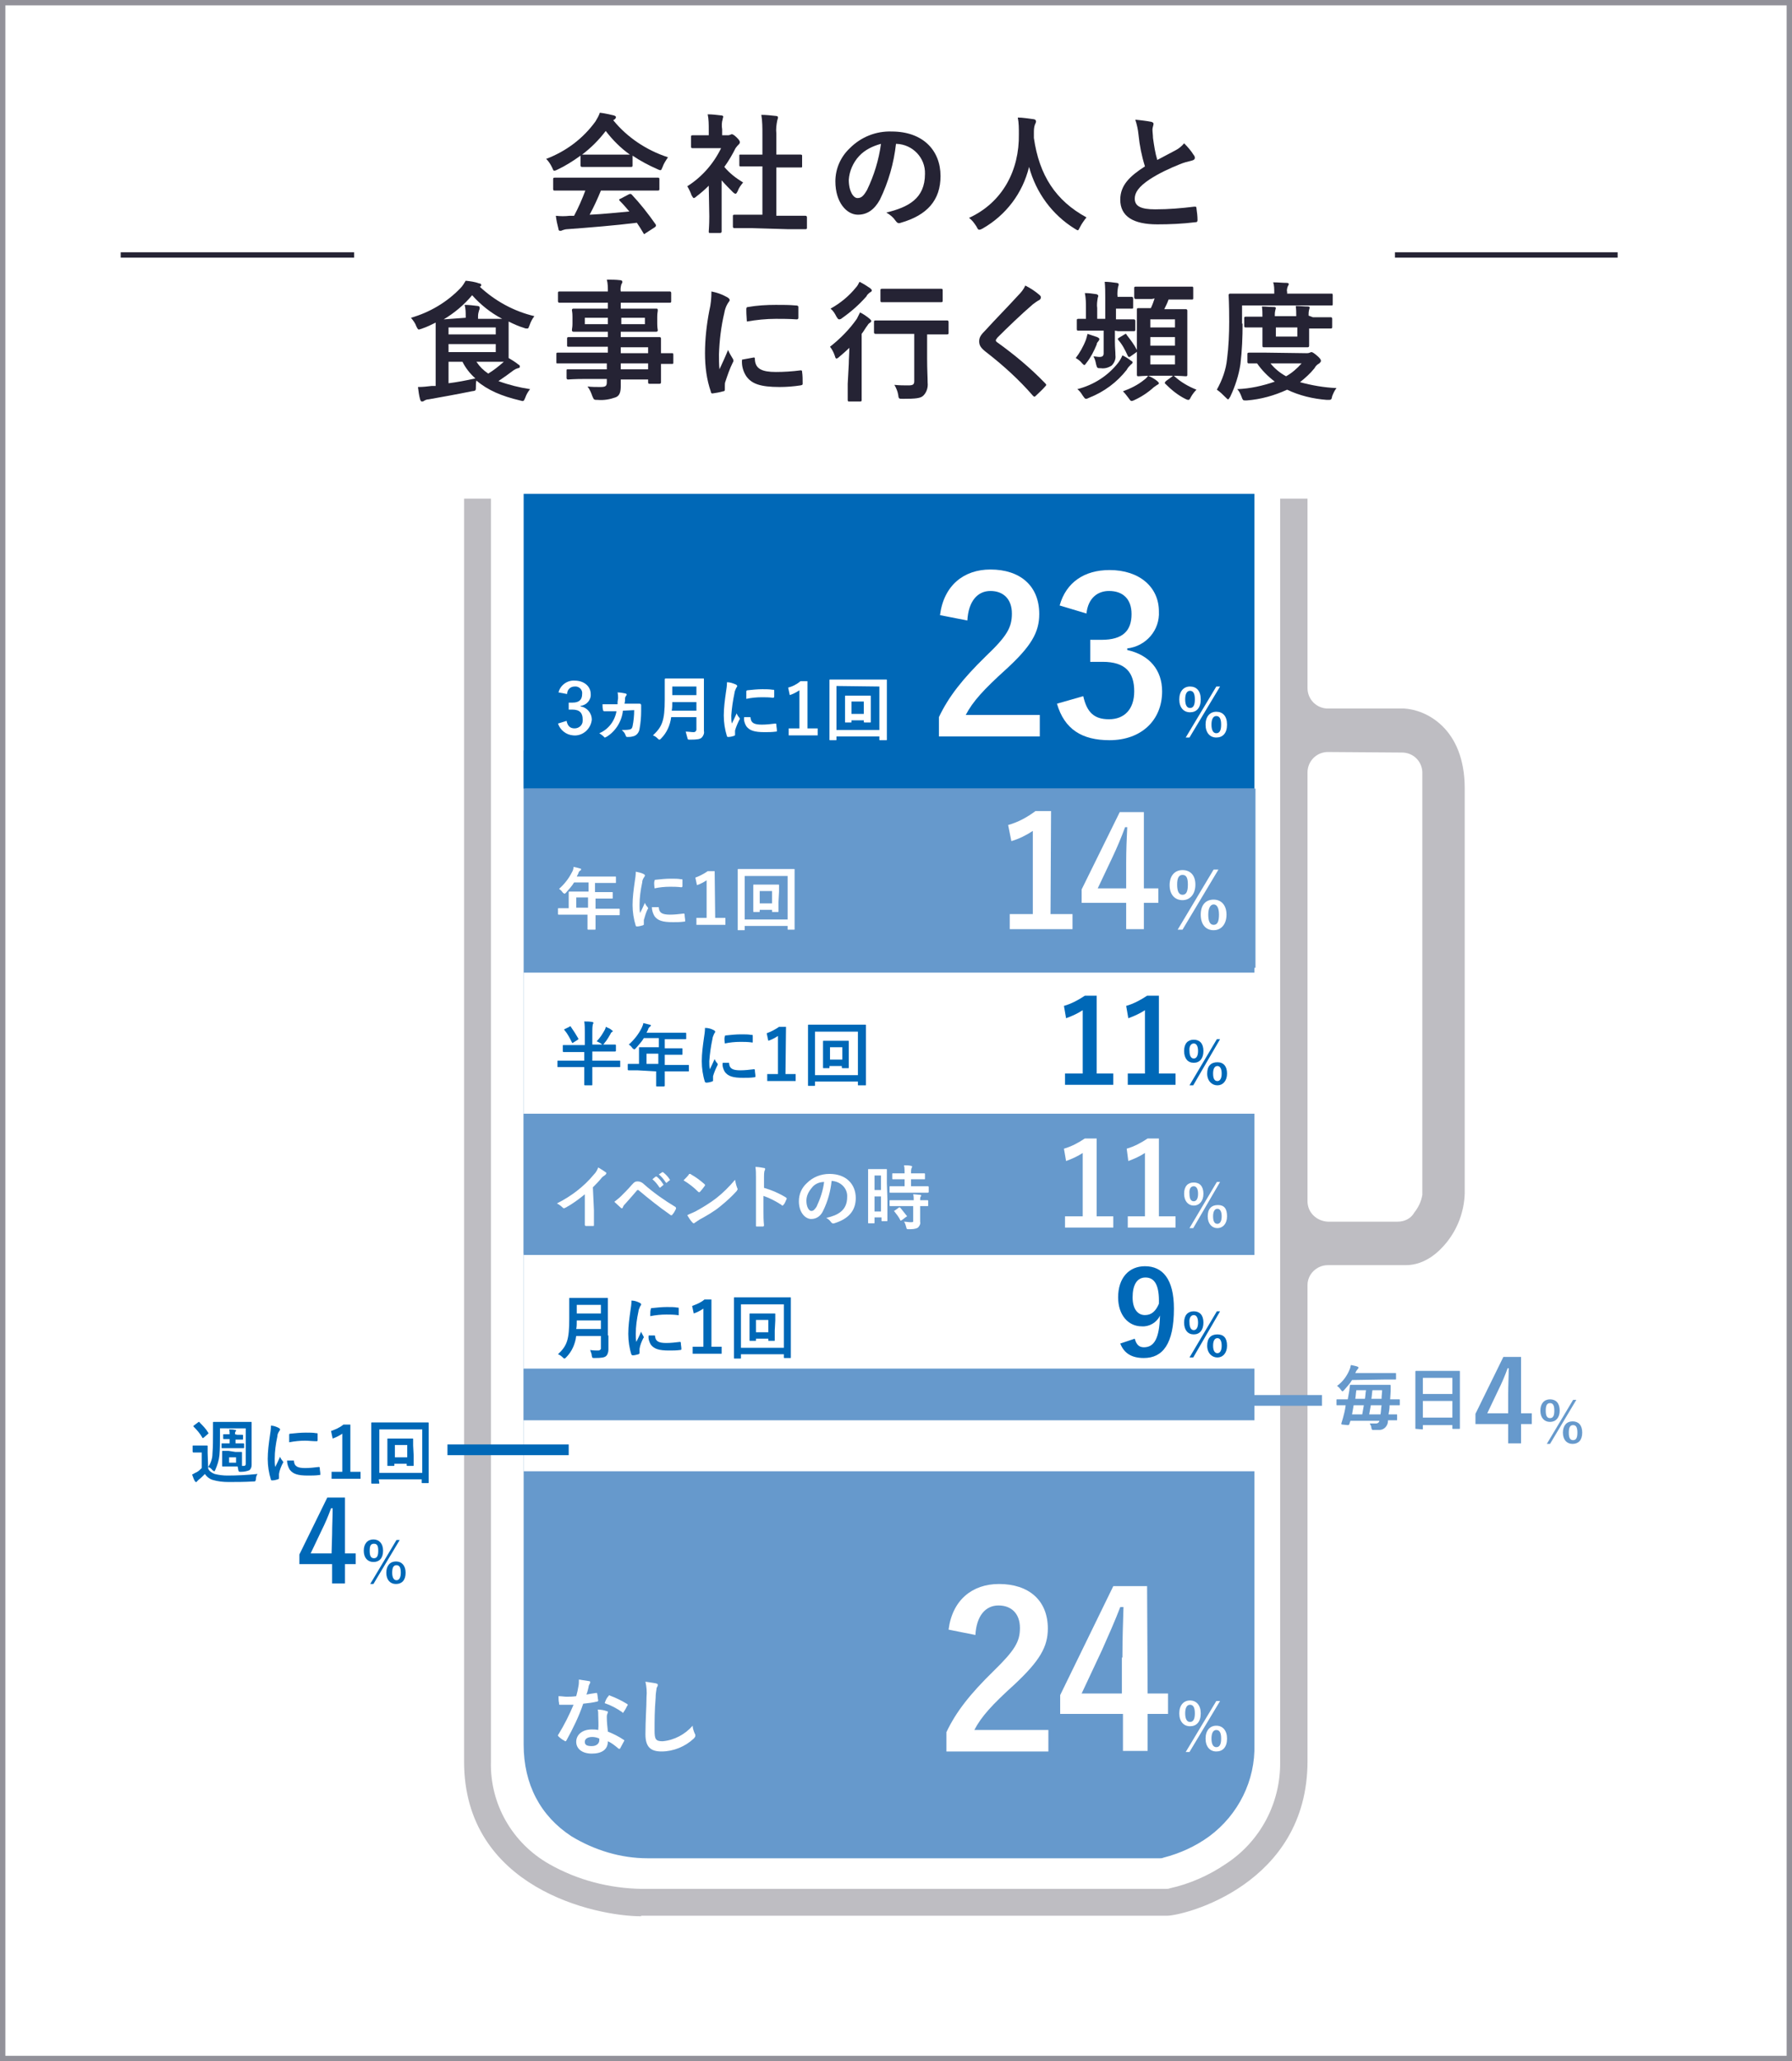 <?xml version="1.0" encoding="utf-8"?>
<!-- Generator: Adobe Illustrator 26.0.3, SVG Export Plug-In . SVG Version: 6.00 Build 0)  -->
<svg version="1.1" id="レイヤー_1" xmlns="http://www.w3.org/2000/svg" xmlns:xlink="http://www.w3.org/1999/xlink" x="0px"
	 y="0px" viewBox="0 0 334 384" style="enable-background:new 0 0 334 384;" xml:space="preserve">
<rect x="0" y="0" width="334" height="384" fill="#808080" stroke="none"/>
<style type="text/css">
	.st0{fill:#FFFFFF;stroke:#929199;stroke-miterlimit:10;}
	.st1{fill:#6699CC;}
	.st2{fill:#FFFFFF;}
	.st3{fill:#0068B7;}
	.st4{fill:#BEBDC2;}
	.st5{fill:none;stroke:#0068B7;stroke-width:2;stroke-miterlimit:10;}
	.st6{fill:none;stroke:#6699CC;stroke-width:2;stroke-miterlimit:10;}
	.st7{fill:none;stroke:#252334;stroke-miterlimit:10;}
	.st8{fill:#252334;}
</style>
<g id="レイヤー_2_00000002379581263561882640000012781131005460344464_">
	<g id="要素">
		<rect x="0.5" y="0.5" class="st0" width="333" height="383"/>
		<path class="st1" d="M97.6,139.8V325c0,7.4,3.1,13.3,8.9,17.1c4.3,2.6,9.2,4.1,14.2,4.1h95.5c0.2,0,0.4,0,0.6-0.1
			c3.1-0.8,6-2.1,8.6-4c5.4-4,8.6-10.4,8.4-17.1V138.9L97.6,139.8z"/>
		<rect x="97.6" y="181.2" class="st2" width="136.2" height="26.3"/>
		<rect x="97.6" y="233.5" class="st2" width="136.2" height="21.5"/>
		<rect x="97.6" y="255" class="st1" width="136.2" height="9.6"/>
		<rect x="97.6" y="92" class="st3" width="136.2" height="54.9"/>
		<rect x="97.6" y="264.6" class="st2" width="136.2" height="9.5"/>
		<rect x="97.6" y="207.5" class="st1" width="136.2" height="26.3"/>
		<rect x="97.8" y="146.9" class="st1" width="136.2" height="33.4"/>
		<path class="st4" d="M119.5,357c-8.6,0-33-5.3-33-28.8V92.9h5v235.3c-0.2,7.9,4,15.2,10.9,19.1c5.3,3,11.2,4.5,17.2,4.6h97.7
			c0.2,0,0.5,0,0.7-0.1c3.7-0.8,7.3-2.4,10.4-4.5c6.5-4.2,10.3-11.4,10.2-19.1V92.9h5.1v35.3c0,2.1,1.7,3.8,3.8,3.8h14.2
			c4,0.2,11.3,3.6,11.3,14.9v75.4c-0.1,3.4-1.3,6.6-3.4,9.2c-1.3,1.6-3.9,4.2-7.6,4.2h-14.5c-2.1,0-3.8,1.7-3.8,3.7c0,0,0,0,0,0
			v88.7c0,23-23,28.8-26.2,28.8H119.5z M247.5,140.1c-2.1,0-3.8,1.7-3.8,3.8v79.9c0,2.1,1.7,3.7,3.8,3.8h13c1.3,0,2.5-0.6,3.1-1.7
			c0.8-1,1.3-2.1,1.5-3.3v-75.7c0-0.4,0-2.4,0-3.1c-0.1-2-1.7-3.6-3.8-3.6L247.5,140.1z"/>
		<path class="st2" d="M176.8,303.6c0.7-5.5,4.4-8.5,9.4-8.5c5.5,0,9.1,3,9.1,8.3c0,3.4-1.5,6-6.2,10.4c-4.2,3.8-6.2,6-7.5,8.5h13.8
			v4h-19v-3.6c1.8-3.8,4.4-7.1,8.8-11.4c4-3.9,4.9-5.5,4.9-8c0-2.7-1.6-4.2-4-4.2s-4.1,1.9-4.3,5.5L176.8,303.6z"/>
		<path class="st2" d="M213.9,315.5h3.8v3.8h-3.8v6.9h-4.6v-6.9h-11.7v-3.5l9.9-20.3h6.3L213.9,315.5z M209.2,308.8
			c0-3.2,0.1-6.3,0.2-9.4h-0.6c-1,2.6-2.2,5.3-3.4,8l-3.8,8.1h7.5V308.8z"/>
		<path class="st2" d="M223.8,319.2c0,1.6-0.8,2.4-2,2.4s-2-0.9-2-2.4s0.8-2.4,2-2.4S223.8,317.7,223.8,319.2z M220.9,319.2
			c0,1,0.3,1.6,0.9,1.6s0.9-0.5,0.9-1.6s-0.3-1.6-0.9-1.6S220.9,318.2,220.9,319.2L220.9,319.2z M221.7,326.4H221l5.7-9.5h0.7
			L221.7,326.4z M228.7,323.9c0,1.6-0.8,2.4-2,2.4s-2-0.9-2-2.4s0.8-2.4,2-2.4S228.7,322.4,228.7,323.9L228.7,323.9z M225.8,323.9
			c0,1,0.3,1.6,0.9,1.6s0.9-0.5,0.9-1.6s-0.3-1.6-0.9-1.6S225.8,322.9,225.8,323.9L225.8,323.9z"/>
		<path class="st2" d="M111.1,315.4c0.2,0,0.2,0,0.2,0.1c0.1,0.4,0.1,0.9,0.2,1.3c0,0.1-0.1,0.2-0.2,0.2c-0.8,0.2-1.6,0.3-2.6,0.4
			c-0.8,2.4-1.9,4.6-3.1,6.8c-0.1,0.1-0.1,0.2-0.2,0.2c-0.1,0-0.1,0-0.2-0.1c-0.4-0.2-0.8-0.5-1.1-0.8c-0.1-0.1-0.1-0.1-0.1-0.2
			c0-0.1,0-0.1,0.1-0.2c1.1-1.8,2-3.6,2.8-5.5c-0.6,0-1.1,0-1.6,0h-0.9c-0.2,0-0.2,0-0.2-0.3c-0.1-0.4-0.1-0.9-0.1-1.3
			c0.7,0,1,0.1,1.5,0.1s1.1,0,1.8-0.1c0.2-0.7,0.3-1.2,0.4-1.8c0.1-0.4,0.1-0.9,0.1-1.3c0.6,0.1,1.2,0.2,1.9,0.3
			c0.2,0,0.2,0.1,0.2,0.2c0,0.1,0,0.2-0.1,0.3c-0.1,0.2-0.2,0.4-0.2,0.6c-0.1,0.4-0.2,0.9-0.4,1.4
			C109.8,315.6,110.4,315.5,111.1,315.4z M111.5,319.6c0-0.4,0-0.8-0.1-1.1c0.6,0,1.2,0.1,1.7,0.3c0.2,0,0.2,0.1,0.2,0.2
			c0,0.1-0.1,0.2-0.1,0.3c-0.1,0.2-0.1,0.4-0.1,0.6c0,0.9,0.1,1.8,0.2,2.7c1,0.4,2,0.9,2.9,1.5c0.2,0.1,0.2,0.2,0.1,0.3
			c-0.2,0.4-0.5,0.9-0.7,1.3c0,0.1-0.1,0.1-0.2,0.1s-0.1,0-0.2-0.1c-0.6-0.5-1.2-1-1.9-1.3c0,1.6-1.2,2.3-3,2.3s-2.9-0.9-2.9-2.2
			s1.1-2.3,2.9-2.3c0.4,0,0.8,0,1.2,0.1C111.6,321.3,111.5,320.4,111.5,319.6L111.5,319.6z M110.4,323.6c-0.8,0-1.4,0.3-1.4,0.9
			s0.4,0.8,1.3,0.8s1.4-0.5,1.4-1.1c0-0.1,0-0.2,0-0.3C111.3,323.7,110.8,323.6,110.4,323.6L110.4,323.6z M113.4,316
			c0.1-0.2,0.2-0.2,0.3-0.1c1.1,0.4,2.1,0.9,3.1,1.5c0.1,0.1,0.2,0.1,0.2,0.2c0,0.1,0,0.1-0.1,0.2c-0.2,0.4-0.4,0.8-0.7,1.2
			c0,0.1-0.1,0.1-0.1,0.1s-0.1,0-0.1-0.1c-1-0.7-2.1-1.3-3.3-1.7C112.9,316.7,113.1,316.3,113.4,316L113.4,316z"/>
		<path class="st2" d="M122.2,313.6c0.3,0.1,0.4,0.1,0.4,0.3c0,0.2-0.1,0.4-0.2,0.5c-0.1,0.6-0.2,1.3-0.2,1.9
			c-0.2,2.5-0.2,4.1-0.2,6.1c0,1.6,0.2,2,1.5,2c2.2-0.2,4.2-1.3,5.6-2.9c0,0.5,0.2,1,0.4,1.5c0.1,0.1,0.1,0.2,0.1,0.4
			c0,0.1-0.1,0.3-0.3,0.5c-1.6,1.5-3.8,2.4-6,2.4c-2,0-3-0.8-3-3.2c0-2.7,0.2-5,0.2-6.9c0.1-1,0-2-0.2-2.9
			C120.9,313.4,121.5,313.5,122.2,313.6z"/>
		<path class="st2" d="M175.2,114.6c0.7-5.5,4.4-8.5,9.4-8.5c5.5,0,9.1,3,9.1,8.3c0,3.4-1.5,6-6.2,10.3c-4.2,3.8-6.2,6-7.5,8.5h13.8
			v4H175v-3.6c1.8-3.8,4.4-7.1,8.7-11.3c4-3.8,4.9-5.4,4.9-8c0-2.7-1.6-4.2-4-4.2s-4.1,1.9-4.3,5.5L175.2,114.6z"/>
		<path class="st2" d="M197.5,112.8c1.2-4.3,4.6-6.6,9.3-6.6c5.6,0,9.2,3.2,9.2,7.7c0.2,3.5-2.4,6.5-5.9,6.9v0.3
			c4.1,0.9,6.5,3.7,6.5,7.7c0,5.4-3.9,9.1-9.8,9.1c-5.1,0-8.4-2-9.8-6.8l4.9-1.4c0.7,3.1,2.1,4.3,4.8,4.3c2.9,0,4.7-1.9,4.7-5.2
			c0-3.5-1.6-5.5-5.9-5.5h-2.3v-4.1h2.1c4,0,5.6-1.7,5.6-4.8c0-2.8-1.6-4.3-4.2-4.3c-2.1,0-3.9,1.3-4.2,4.2L197.5,112.8z"/>
		<path class="st2" d="M223.8,130.3c0,1.6-0.8,2.4-2,2.4s-2-0.9-2-2.4s0.8-2.4,2-2.4S223.8,128.7,223.8,130.3z M220.9,130.3
			c0,1,0.3,1.6,0.9,1.6s0.9-0.5,0.9-1.6s-0.3-1.6-0.9-1.6S220.9,129.3,220.9,130.3L220.9,130.3z M221.7,137.4H221l5.7-9.5h0.7
			L221.7,137.4z M228.7,135c0,1.6-0.8,2.4-2,2.4s-2-0.9-2-2.4s0.8-2.4,2-2.4S228.7,133.4,228.7,135L228.7,135z M225.8,135
			c0,1,0.3,1.6,0.9,1.6s0.9-0.5,0.9-1.6s-0.3-1.6-0.9-1.6S225.8,134,225.8,135L225.8,135z"/>
		<path class="st2" d="M104.1,129c0.3-1.3,1.6-2.3,3-2.2c1.8,0,3,1.1,3,2.5c0.1,1.1-0.8,2.1-1.9,2.2v0.1c1.2,0.2,2.1,1.2,2.1,2.5
			c-0.2,1.8-1.8,3.1-3.5,2.9c-1.3-0.1-2.4-1-2.8-2.2l1.6-0.5c0.2,1,0.7,1.4,1.5,1.4c0.8,0,1.5-0.6,1.5-1.4c0-0.1,0-0.2,0-0.3
			c0-1.1-0.5-1.8-1.9-1.8H106v-1.3h0.7c1.3,0,1.8-0.6,1.8-1.6c0.1-0.7-0.4-1.3-1.1-1.4c-0.1,0-0.2,0-0.3,0c-0.8,0-1.4,0.6-1.4,1.4
			c0,0,0,0,0,0L104.1,129z"/>
		<path class="st2" d="M116.1,132.4c-0.2,2-1.4,3.9-3.1,4.9c-0.1,0-0.2,0.1-0.2,0.1c-0.1,0-0.2,0-0.2-0.1c-0.3-0.3-0.6-0.5-0.9-0.7
			c1.7-0.7,2.9-2.3,3.2-4.1h-0.8h-1.5c-0.1,0-0.2-0.1-0.2-0.2c-0.1-0.4-0.1-0.7-0.1-1.1c0.6,0,1.1,0,1.8,0h1c0-0.4,0-0.6,0.1-1.1
			c0-0.4,0-0.7-0.1-1.1c0.5,0,1,0.1,1.5,0.2c0.2,0.1,0.2,0.1,0.2,0.2c0,0.1,0,0.1-0.1,0.2c-0.1,0.2-0.2,0.3-0.2,0.5
			c0,0.3,0,0.6-0.1,1h1.4c0.5,0,0.9,0,1.4,0c0.2,0,0.3,0.1,0.3,0.3c0,0.4,0,0.9,0,1.1c0,1.1-0.1,2.2-0.3,3.3
			c-0.1,0.7-0.6,1.3-1.3,1.4c-0.3,0.1-0.7,0.1-1,0.1c-0.2,0-0.2-0.1-0.3-0.3c-0.1-0.4-0.4-0.7-0.7-1c0.5,0,1,0,1.5-0.1
			c0.3-0.1,0.4-0.2,0.5-0.6c0.2-1,0.3-2,0.3-3L116.1,132.4z"/>
		<path class="st2" d="M131.2,133.6c0,0.9,0,1.9,0,2.6c0.1,0.4-0.1,0.9-0.4,1.2c-0.3,0.3-0.8,0.4-2.2,0.4c-0.4,0-0.4,0-0.5-0.4
			c-0.1-0.4-0.2-0.7-0.3-1.1c0.6,0,1,0.1,1.5,0.1c0.2,0,0.4-0.1,0.5-0.4c0,0,0-0.1,0-0.1v-2.3h-4.7c-0.2,1.5-0.8,2.9-1.9,4
			c-0.1,0.1-0.2,0.2-0.3,0.2s-0.2-0.1-0.3-0.2c-0.3-0.3-0.6-0.5-0.9-0.6c1.7-1.6,2.2-2.7,2.2-6.7v-1.9c0-1.1,0-1.7,0-1.8
			s0-0.2,0.2-0.2s0.5,0,1.7,0h3.6c1.2,0,1.6,0,1.7,0s0.1,0,0.1,0.2s0,0.7,0,1.8L131.2,133.6z M129.8,132.4v-1.6h-4.5
			c0,0.6,0,1.1-0.1,1.6H129.8z M125.3,127.9v1.6h4.5v-1.6H125.3z"/>
		<path class="st2" d="M137.1,127.5c0.2,0.1,0.3,0.2,0.3,0.3s0,0.1-0.2,0.4c-0.1,0.3-0.3,0.6-0.3,0.9c-0.3,1.4-0.5,2.8-0.6,4.2
			c0,0.5,0,1,0.1,1.5c0.3-0.6,0.5-1,0.9-1.9c0.1,0.3,0.3,0.6,0.5,0.8c0,0.1,0.1,0.1,0.1,0.2c0,0.1,0,0.1-0.1,0.2
			c-0.3,0.6-0.6,1.3-0.8,2c0,0.1,0,0.3,0,0.4c0,0.1,0,0.3,0,0.4s0,0.1-0.2,0.2c-0.3,0.1-0.7,0.2-1.1,0.2c-0.1,0-0.2-0.1-0.2-0.1
			c-0.4-1.3-0.6-2.6-0.6-3.9c0-1.4,0.2-2.9,0.4-4.3c0.1-0.6,0.2-1.3,0.2-1.9C136.1,127.1,136.6,127.3,137.1,127.5z M139.8,133.6
			c0.1,0,0.1,0.1,0.1,0.2c0.1,0.9,0.7,1.2,2.1,1.2c0.8,0,1.7-0.1,2.5-0.2c0.1,0,0.2,0,0.2,0.2c0,0.4,0.1,0.7,0.1,1.1
			c0,0.2,0,0.2-0.2,0.2c-0.7,0.1-1.4,0.1-2.1,0.1c-1.9,0-2.8-0.3-3.4-1.1c-0.3-0.5-0.5-1.1-0.4-1.7L139.8,133.6z M139.1,128.8
			c0-0.1,0.1-0.2,0.2-0.2c0.9-0.1,1.9-0.2,2.8-0.2c0.6,0,1.3,0,1.9,0.1c0.3,0,0.3,0,0.3,0.2c0,0.4,0,0.8,0,1.1
			c0,0.1-0.1,0.2-0.2,0.2c-0.8-0.1-1.4-0.1-2.1-0.1c-1,0-2,0.1-2.9,0.3C139.1,129.3,139.1,129,139.1,128.8z"/>
		<path class="st2" d="M150.5,135.7h1.9v1.3H147v-1.3h2v-7.1c-0.6,0.4-1.2,0.7-1.8,0.9l-0.3-1.4c0.8-0.2,1.6-0.6,2.3-1.2h1.3
			L150.5,135.7z"/>
		<path class="st2" d="M155.9,137.8c0,0.1,0,0.1-0.1,0.1h-1.1c-0.1,0-0.1,0-0.1-0.1s0-1,0-5v-2.5c0-2.6,0-3.5,0-3.6s0-0.1,0.1-0.1
			s0.5,0,1.7,0h7c1.2,0,1.7,0,1.8,0s0.1,0,0.1,0.1s0,1,0,3.1v3c0,4,0,4.9,0,5s0,0.1-0.1,0.1H164c-0.1,0-0.1,0-0.1-0.1v-0.6h-8
			L155.9,137.8z M155.9,127.8v8.2h8v-8.1L155.9,127.8z M162.3,132.7c0,1.2,0,1.7,0,1.8s0,0.1-0.1,0.1h-1c-0.1,0-0.2,0-0.2-0.1v-0.3
			h-2.3v0.3c0,0.1,0,0.1-0.1,0.1h-1c-0.1,0-0.1,0-0.1-0.1s0-0.5,0-1.8V131c0-0.9,0-1.2,0-1.3s0-0.1,0.1-0.1s0.4,0,1.4,0h1.8
			c1,0,1.3,0,1.4,0s0.1,0,0.1,0.1s0,0.4,0,1.2L162.3,132.7z M158.7,130.7v2.3h2.3v-2.3L158.7,130.7z"/>
		<path class="st2" d="M195.8,170.3h4.1v2.8h-11.7v-2.8h4.3v-15.5c-1.2,0.8-2.6,1.5-4,1.9l-0.6-3c1.8-0.5,3.5-1.4,5.1-2.6h2.9
			L195.8,170.3z"/>
		<path class="st2" d="M213.2,165.5h2.7v2.7h-2.7v4.9h-3.3v-4.9h-8.3v-2.5l7.1-14.4h4.5V165.5z M209.9,160.7c0-2.3,0.1-4.5,0.2-6.6
			h-0.4c-0.7,1.9-1.5,3.8-2.4,5.7l-2.7,5.7h5.3V160.7z"/>
		<path class="st2" d="M222.8,164.8c0,1.8-1,2.9-2.4,2.9s-2.4-1-2.4-2.8s1-2.8,2.4-2.8S222.8,163,222.8,164.8z M219.4,164.8
			c0,1.2,0.3,1.9,1,1.9s1-0.6,1-1.9s-0.3-1.8-1-1.8S219.4,163.6,219.4,164.8L219.4,164.8z M220.4,173.2h-0.9l6.7-11.2h0.9
			L220.4,173.2z M228.6,170.4c0,1.8-1,2.9-2.4,2.9s-2.4-1-2.4-2.9s1-2.8,2.4-2.8S228.6,168.6,228.6,170.4L228.6,170.4z M225.2,170.4
			c0,1.2,0.3,1.9,1,1.9s1-0.6,1-1.9s-0.4-1.9-1-1.9S225.2,169.2,225.2,170.4L225.2,170.4z"/>
		<path class="st2" d="M105.7,170.4c-1.2,0-1.6,0-1.6,0s-0.1,0-0.1-0.1v-1c0-0.1,0-0.1,0.1-0.1s0.5,0,1.6,0h0.3v-1.8
			c0-0.7,0-1.1,0-1.2s0-0.1,0.2-0.1s0.5,0,1.8,0h1.7v-1.7h-2.7c-0.4,0.7-1,1.3-1.5,1.9c-0.1,0.1-0.2,0.2-0.3,0.2s-0.1-0.1-0.3-0.2
			c-0.2-0.3-0.4-0.5-0.7-0.7c1-0.9,1.8-1.9,2.4-3.1c0.2-0.3,0.3-0.7,0.3-1c0.5,0.1,0.9,0.2,1.2,0.3c0.2,0,0.2,0.1,0.2,0.2
			s-0.1,0.2-0.2,0.2c-0.1,0.1-0.3,0.3-0.3,0.5l-0.3,0.6h5.4c1.3,0,1.7,0,1.8,0s0.1,0,0.1,0.1v1c0,0.1,0,0.1-0.1,0.1s-0.5,0-1.8,0h-2
			v1.7h1.4c1.3,0,1.7,0,1.8,0s0.1,0,0.1,0.1v1c0,0.1,0,0.1-0.1,0.1s-0.5,0-1.8,0H111v1.9h2.8c1.2,0,1.6,0,1.6,0s0.1,0,0.1,0.1v1
			c0,0.1,0,0.1-0.1,0.1s-0.5,0-1.6,0H111v0.5c0,1.4,0,2.1,0,2.1s0,0.1-0.1,0.1h-1.2c-0.1,0-0.2,0-0.2-0.1s0-0.8,0-2.1v-0.6
			L105.7,170.4z M109.6,169.1v-1.9h-2.2v1.9H109.6z"/>
		<path class="st2" d="M119.9,162.8c0.2,0.1,0.3,0.2,0.3,0.3s0,0.1-0.2,0.4c-0.2,0.3-0.3,0.6-0.3,0.9c-0.3,1.4-0.5,2.8-0.5,4.2
			c0,0.5,0,1,0.1,1.5c0.3-0.6,0.5-1,0.9-1.9c0.1,0.3,0.3,0.6,0.5,0.8c0,0.1,0.1,0.1,0.1,0.2c0,0.1,0,0.1-0.1,0.2
			c-0.3,0.6-0.5,1.3-0.7,2c0,0.1,0,0.3,0,0.4c0,0.2,0,0.3,0,0.4s0,0.1-0.2,0.2c-0.4,0.1-0.7,0.2-1.1,0.2c-0.1,0-0.1,0-0.2-0.1
			c-0.4-1.3-0.6-2.6-0.6-3.9c0-1.4,0.2-2.9,0.4-4.3c0.1-0.6,0.2-1.3,0.2-1.9C119,162.5,119.5,162.6,119.9,162.8z M122.7,169
			c0.1,0,0.1,0,0.1,0.2c0.1,0.9,0.7,1.2,2.1,1.2c0.8,0,1.7-0.1,2.5-0.2c0.1,0,0.2,0,0.2,0.2c0,0.4,0.1,0.7,0.1,1.1
			c0,0.2,0,0.2-0.2,0.2c-0.7,0.1-1.4,0.1-2.1,0.1c-1.9,0-2.8-0.3-3.4-1.1c-0.3-0.5-0.5-1.1-0.5-1.7L122.7,169z M122,164.1
			c0-0.1,0-0.2,0.2-0.2c0.9-0.1,1.9-0.2,2.8-0.2c0.8,0,1.4,0,1.9,0.1c0.3,0,0.3,0,0.3,0.2c0,0.4,0,0.7,0,1.1c0,0.1-0.1,0.2-0.2,0.2
			c-0.8-0.1-1.5-0.1-2.1-0.1c-1,0-2,0.1-2.9,0.3C121.9,164.6,121.9,164.3,122,164.1L122,164.1z"/>
		<path class="st2" d="M133.3,171h1.9v1.3h-5.4V171h1.9v-7c-0.6,0.4-1.2,0.7-1.8,0.9l-0.3-1.4c0.8-0.3,1.6-0.7,2.3-1.2h1.3
			L133.3,171z"/>
		<path class="st2" d="M138.8,173.2c0,0.1,0,0.1-0.1,0.1h-1.1c-0.1,0-0.1,0-0.1-0.1s0-1,0-5v-2.6c0-2.6,0-3.5,0-3.6s0-0.1,0.1-0.1
			s0.5,0,1.7,0h7c1.2,0,1.6,0,1.7,0s0.1,0,0.1,0.1s0,1,0,3.1v3c0,4,0,4.9,0,5s0,0.1-0.1,0.1h-1.1c-0.1,0-0.1,0-0.1-0.1v-0.6h-8
			L138.8,173.2z M138.8,163.2v8.1h8v-8.1H138.8z M145.1,168c0,1.2,0,1.7,0,1.8s0,0.1-0.1,0.1h-1c-0.1,0-0.1,0-0.1-0.1v-0.3h-2.3v0.3
			c0,0.1,0,0.1-0.1,0.1h-1c-0.1,0-0.1,0-0.1-0.1s0-0.5,0-1.8v-1.8c0-0.9,0-1.2,0-1.3s0-0.1,0.1-0.1s0.4,0,1.4,0h1.8c1,0,1.3,0,1.4,0
			s0.1,0,0.1,0.1s0,0.4,0,1.2L145.1,168z M141.6,166v2.3h2.3V166L141.6,166z"/>
		<path class="st2" d="M204.4,226.6h3.1v2.1h-9v-2.1h3.3v-11.8c-0.9,0.6-2,1.1-3.1,1.5l-0.4-2.3c1.4-0.4,2.7-1.1,3.9-1.9h2.2
			L204.4,226.6z"/>
		<path class="st2" d="M216,226.6h3.1v2.1h-8.9v-2.1h3.2v-11.8c-0.9,0.6-2,1.1-3.1,1.5L210,214c1.4-0.4,2.7-1.1,3.9-1.9h2.1V226.6z"
			/>
		<path class="st2" d="M224.3,222.4c0,1.4-0.8,2.2-1.8,2.2s-1.8-0.8-1.8-2.2s0.7-2.1,1.8-2.1S224.3,221,224.3,222.4z M221.7,222.4
			c0,1,0.3,1.4,0.8,1.4s0.8-0.5,0.8-1.4s-0.3-1.4-0.8-1.4S221.6,221.4,221.7,222.4L221.7,222.4z M222.4,228.8h-0.7l5.1-8.6h0.6
			L222.4,228.8z M228.7,226.6c0,1.4-0.8,2.2-1.8,2.2s-1.8-0.8-1.8-2.2s0.7-2.1,1.9-2.1S228.7,225.2,228.7,226.6L228.7,226.6z
			 M226.1,226.6c0,1,0.3,1.4,0.8,1.4s0.8-0.5,0.8-1.4s-0.3-1.4-0.8-1.4S226.1,225.7,226.1,226.6L226.1,226.6z"/>
		<path class="st2" d="M110.7,225.5c0,0.9,0,1.7,0,2.7c0,0.2,0,0.2-0.2,0.2c-0.4,0-0.9,0-1.3,0c-0.1,0-0.2-0.1-0.2-0.2
			c0-0.9,0-1.8,0-2.7v-3c-1.1,0.9-2.3,1.8-3.6,2.5c-0.1,0-0.1,0-0.2,0.1c-0.1,0-0.2,0-0.3-0.1c-0.3-0.3-0.7-0.6-1.1-0.8
			c2.6-1.3,5-3.1,6.9-5.4c0.4-0.4,0.6-0.8,0.8-1.3c0.5,0.3,1,0.6,1.4,0.9c0.1,0,0.1,0.1,0.1,0.2c0,0.1-0.1,0.2-0.2,0.3
			c-0.3,0.2-0.6,0.4-0.8,0.7c-0.5,0.6-1,1.1-1.5,1.6L110.7,225.5z"/>
		<path class="st2" d="M115.8,222.8c0.6-0.6,1.3-1.3,1.9-2s0.8-0.7,1.2-0.7c0.4,0,0.8,0.2,1.1,0.5c1.8,1.6,3.8,3,5.8,4.2
			c0.1,0,0.2,0.2,0.2,0.3c0,0,0,0,0,0.1c-0.2,0.4-0.4,0.8-0.7,1.1c0,0.1-0.1,0.1-0.2,0.1c-0.1,0-0.1,0-0.2-0.1
			c-2-1.4-3.9-2.9-5.8-4.5c-0.1-0.1-0.1-0.1-0.2-0.1c-0.1,0-0.2,0-0.2,0.1c-0.6,0.7-1.2,1.4-2.1,2.4c-0.2,0.2-0.4,0.4-0.5,0.7
			c0,0.1-0.1,0.2-0.2,0.2c-0.1,0-0.1,0-0.2-0.1c-0.4-0.4-0.8-0.7-1.2-1.1C115,223.5,115.4,223.2,115.8,222.8z M122.2,219.2
			c0.1,0,0.1,0,0.2,0c0.5,0.4,0.9,0.9,1.2,1.4c0.1,0.1,0.1,0.1,0,0.2c0,0,0,0,0,0l-0.5,0.4c0,0.1-0.1,0.1-0.2,0c0,0,0,0,0,0
			c-0.4-0.6-0.8-1.1-1.3-1.5L122.2,219.2z M123.4,218.4c0.1-0.1,0.1,0,0.2,0c0.5,0.4,0.9,0.8,1.2,1.3c0.1,0.1,0.1,0.2,0,0.2
			c0,0,0,0,0,0l-0.5,0.4c0,0.1-0.1,0.1-0.2,0c0,0,0,0,0,0c-0.4-0.6-0.8-1.1-1.3-1.5L123.4,218.4z"/>
		<path class="st2" d="M128.4,218.8c0-0.1,0.1-0.1,0.2-0.1c0.1,0,0.1,0,0.2,0.1c0.9,0.5,1.7,1.1,2.5,1.8c0.1,0.1,0.1,0.1,0.1,0.2
			c0,0.1,0,0.1-0.1,0.2c-0.2,0.3-0.6,0.8-0.8,1s-0.1,0.1-0.2,0.1s-0.1,0-0.2-0.1c-0.8-0.8-1.7-1.5-2.7-2.1
			C127.8,219.5,128.2,219.1,128.4,218.8z M129.6,225.7c1.3-0.7,2.6-1.5,3.8-2.4c1.3-1,2.5-2.2,3.6-3.5c0.1,0.5,0.2,1,0.4,1.5
			c0,0.1,0.1,0.2,0.1,0.2c0,0.1-0.1,0.2-0.2,0.4c-0.9,1-1.9,1.9-3,2.8c-1.2,1-2.6,1.8-3.9,2.5c-0.3,0.2-0.6,0.4-0.9,0.6
			c-0.1,0.1-0.1,0.1-0.2,0.1c-0.1,0-0.2-0.1-0.2-0.1c-0.4-0.4-0.7-0.9-1-1.4C128.4,226.2,129,226,129.6,225.7L129.6,225.7z"/>
		<path class="st2" d="M142.4,221.3c1.4,0.4,2.8,1,4.1,1.8c0.1,0.1,0.2,0.2,0.1,0.3c-0.2,0.4-0.3,0.8-0.6,1.1
			c-0.1,0.1-0.1,0.1-0.2,0.1c-0.1,0-0.1,0-0.1-0.1c-1.1-0.7-2.2-1.3-3.4-1.7v2.9c0,0.8,0,1.6,0.1,2.6c0,0.1-0.1,0.2-0.2,0.2
			c-0.4,0-0.8,0-1.1,0c-0.2,0-0.2,0-0.2-0.2c0-1,0-1.7,0-2.6v-6.4c0-0.6,0-1.3-0.1-1.9c0.5,0,1.1,0.1,1.6,0.2c0.2,0,0.2,0.1,0.2,0.2
			c0,0.1,0,0.2-0.1,0.3c-0.1,0.4-0.1,0.8-0.1,1.2L142.4,221.3z"/>
		<path class="st2" d="M155,220c-0.2,1.9-0.7,3.8-1.6,5.6c-0.4,0.9-1.2,1.5-2.2,1.5c-1.1,0-2.3-1.2-2.3-3.3c0-1.3,0.5-2.5,1.5-3.4
			c1.1-1.1,2.6-1.7,4.2-1.7c3.1,0,4.9,1.9,4.9,4.5c0,2.4-1.4,3.9-4,4.7c-0.3,0.1-0.4,0-0.6-0.2c-0.2-0.3-0.5-0.6-0.9-0.8
			c2.2-0.5,3.9-1.4,3.9-3.9C158,221.4,156.7,220.1,155,220L155,220z M151.3,221.3c-0.6,0.7-1,1.5-1,2.4c0,1.2,0.5,1.9,0.9,1.9
			s0.6-0.2,1-0.8c0.7-1.5,1.2-3,1.4-4.6C152.7,220.2,151.8,220.6,151.3,221.3L151.3,221.3z"/>
		<path class="st2" d="M165.4,223.5c0,3.2,0,3.8,0,3.9s0,0.1-0.1,0.1h-0.9c-0.1,0-0.1,0-0.1-0.1v-0.6H163v1c0,0.1,0,0.1-0.1,0.1h-1
			c-0.1,0-0.1,0-0.1-0.1s0-0.7,0-4V221c0-2.4,0-3,0-3.1s0-0.1,0.1-0.1s0.3,0,1.1,0h1.1c0.8,0,1,0,1.1,0s0.1,0,0.1,0.1s0,0.7,0,2.6
			L165.4,223.5z M163,219v2.7h1.2V219H163z M164.2,225.7v-2.8H163v2.8H164.2z M167.7,222.2c-1.2,0-1.7,0-1.8,0s-0.1,0-0.1-0.2v-0.9
			c0-0.1,0-0.1,0.1-0.1s0.5,0,1.8,0h0.9v-1.3H168c-1.2,0-1.6,0-1.6,0s-0.1,0-0.1-0.1v-0.9c0-0.1,0-0.1,0.1-0.1s0.5,0,1.6,0h0.6
			c0-0.5,0-1-0.1-1.5c0.5,0,0.9,0,1.3,0.1c0.1,0,0.2,0.1,0.2,0.1c0,0.1,0,0.2-0.1,0.3c-0.1,0.3-0.1,0.7-0.1,1h0.9c1.2,0,1.6,0,1.6,0
			s0.1,0,0.1,0.1v0.9c0,0.1,0,0.1-0.1,0.1s-0.5,0-1.6,0h-0.9v1.3h1.4c1.2,0,1.7,0,1.7,0s0.2,0,0.2,0.1v0.9c0,0.1,0,0.2-0.2,0.2
			s-0.5,0-1.7,0L167.7,222.2z M167.7,224.7c-1.2,0-1.6,0-1.7,0s-0.2,0-0.2-0.1v-0.9c0-0.1,0-0.1,0.2-0.1s0.5,0,1.7,0h2.6
			c0-0.4,0-0.8-0.1-1.1c0.5,0,1,0.1,1.3,0.1c0.1,0,0.2,0.1,0.2,0.1c0,0.1,0,0.2-0.1,0.2c-0.1,0.2-0.1,0.4-0.1,0.7c0.9,0,1.2,0,1.3,0
			s0.2,0,0.2,0.1v0.9c0,0.1,0,0.1-0.2,0.1h-1.3v1.3c0,0.6,0,1.2,0,1.6c0.1,0.4-0.1,0.8-0.4,1.1c-0.5,0.3-1.1,0.3-1.7,0.3
			c-0.4,0-0.4,0-0.5-0.4c-0.1-0.4-0.2-0.7-0.4-1c0.4,0,0.8,0.1,1.3,0.1s0.4-0.1,0.4-0.4v-2.6L167.7,224.7z M167.5,225
			c0.1-0.1,0.2-0.1,0.3,0c0.4,0.5,0.8,1,1.2,1.5c0.1,0.1,0.1,0.1-0.1,0.2l-0.8,0.6c-0.1,0-0.1,0.1-0.2,0.1s-0.1,0-0.1-0.1
			c-0.3-0.6-0.7-1.1-1.1-1.6c-0.1-0.1-0.1-0.1,0.1-0.2L167.5,225z"/>
		<path class="st3" d="M204.4,200h3.1v2.1h-9V200h3.3v-11.8c-0.9,0.6-2,1.1-3.1,1.5l-0.4-2.3c1.4-0.4,2.7-1.1,3.9-1.9h2.2L204.4,200
			z"/>
		<path class="st3" d="M216,200h3.1v2.1h-8.9V200h3.2v-11.8c-0.9,0.6-2,1.1-3.1,1.5l-0.4-2.3c1.4-0.4,2.7-1.1,3.9-1.9h2.2V200z"/>
		<path class="st3" d="M224.3,195.8c0,1.4-0.7,2.2-1.8,2.2s-1.8-0.8-1.8-2.2s0.7-2.1,1.8-2.1S224.3,194.4,224.3,195.8z M221.7,195.8
			c0,0.9,0.3,1.4,0.8,1.4s0.8-0.5,0.8-1.4s-0.3-1.4-0.8-1.4S221.6,194.9,221.7,195.8L221.7,195.8z M222.4,202.2h-0.7l5.1-8.6h0.6
			L222.4,202.2z M228.7,200c0,1.4-0.8,2.2-1.8,2.2s-1.9-0.8-1.9-2.2s0.7-2.1,1.9-2.1S228.7,198.7,228.7,200L228.7,200z M226.1,200
			c0,1,0.3,1.4,0.8,1.4s0.8-0.5,0.8-1.4s-0.3-1.4-0.8-1.4S226.1,199.1,226.1,200L226.1,200z"/>
		<path class="st3" d="M106.7,196c-1.2,0-1.7,0-1.7,0s-0.1,0-0.1-0.2v-1c0-0.1,0-0.1,0.1-0.1s0.5,0,1.7,0h2.3v-2.4
			c0-0.7,0-1.3-0.1-2c0.5,0,1,0,1.5,0.1c0.1,0,0.2,0.1,0.2,0.1c0,0.1,0,0.2-0.1,0.3c-0.1,0.5-0.1,1-0.1,1.4v2.4h2.5
			c1.2,0,1.7,0,1.7,0s0.2,0,0.2,0.1v1c0,0.1,0,0.2-0.2,0.2s-0.5,0-1.7,0h-2.5v1.7h3.5c1.1,0,1.5,0,1.6,0s0.1,0,0.1,0.1v1
			c0,0.1,0,0.1-0.1,0.1s-0.5,0-1.6,0h-3.5v1c0,1.5,0,2.2,0,2.3s0,0.1-0.2,0.1h-1.1c-0.1,0-0.2,0-0.2-0.1s0-0.8,0-2.3v-1h-3.3
			c-1.1,0-1.5,0-1.6,0s-0.1,0-0.1-0.1v-1c0-0.1,0-0.1,0.1-0.1s0.5,0,1.6,0h3.3V196H106.7z M106.1,191.3c0,0,0.1-0.1,0.2-0.1
			c0,0,0.1,0,0.1,0.1c0.5,0.7,1,1.5,1.4,2.2c0,0.1,0,0.1-0.1,0.2l-0.8,0.5c0,0-0.1,0.1-0.2,0.1c0,0-0.1,0-0.1-0.1
			c-0.4-0.8-0.8-1.6-1.4-2.3c-0.1-0.1-0.1-0.1,0.1-0.2L106.1,191.3z M112.7,191.9c0.1-0.2,0.2-0.4,0.2-0.6c0.4,0.2,0.8,0.3,1.1,0.6
			c0.1,0.1,0.2,0.1,0.2,0.2s0,0.1-0.2,0.2c-0.1,0.1-0.2,0.2-0.2,0.3c-0.3,0.5-0.6,1.1-1.2,1.8c-0.1,0.2-0.2,0.2-0.3,0.2
			s-0.2-0.1-0.3-0.2c-0.2-0.1-0.5-0.3-0.8-0.4C111.9,193.3,112.3,192.6,112.7,191.9L112.7,191.9z"/>
		<path class="st3" d="M118.8,199.4c-1.1,0-1.6,0-1.6,0s-0.2,0-0.2-0.1v-1c0-0.1,0-0.1,0.2-0.1s0.5,0,1.6,0h0.3v-1.8
			c0-0.7,0-1.1,0-1.2s0-0.1,0.2-0.1s0.5,0,1.8,0h1.7v-1.7H120c-0.4,0.7-1,1.3-1.5,1.9c-0.1,0.1-0.2,0.2-0.3,0.2s-0.1-0.1-0.3-0.2
			c-0.2-0.3-0.4-0.5-0.7-0.7c1-0.9,1.8-1.9,2.4-3.1c0.1-0.3,0.3-0.6,0.3-0.9c0.4,0.1,0.8,0.2,1.2,0.3c0.2,0,0.2,0.1,0.2,0.2
			s-0.1,0.1-0.2,0.2c-0.1,0.1-0.3,0.3-0.3,0.5l-0.3,0.6h5.4c1.3,0,1.7,0,1.8,0s0.2,0,0.2,0.1v1c0,0.1,0,0.1-0.2,0.1s-0.5,0-1.8,0h-2
			v1.7h1.4c1.3,0,1.7,0,1.8,0s0.1,0,0.1,0.1v1c0,0.1,0,0.1-0.1,0.1s-0.5,0-1.8,0h-1.4v1.9h2.8c1.1,0,1.5,0,1.6,0s0.1,0,0.1,0.1v1
			c0,0.1,0,0.1-0.1,0.1s-0.5,0-1.6,0h-2.8v0.6c0,1.4,0,2.1,0,2.1s0,0.1-0.2,0.1h-1.2c-0.2,0-0.2,0-0.2-0.1s0-0.8,0-2.1v-0.6
			L118.8,199.4z M122.7,198.2v-1.9h-2.2v1.9H122.7z"/>
		<path class="st3" d="M133,191.9c0.2,0.1,0.3,0.2,0.3,0.3s0,0.1-0.2,0.4c-0.1,0.3-0.3,0.6-0.3,0.9c-0.3,1.4-0.5,2.8-0.6,4.2
			c0,0.5,0,1,0.1,1.5c0.3-0.6,0.5-1,0.9-1.9c0.1,0.3,0.3,0.6,0.5,0.8c0.1,0.1,0.1,0.3,0,0.4c-0.3,0.6-0.6,1.3-0.8,2
			c0,0.1,0,0.3,0,0.4c0,0.1,0,0.3,0,0.4s0,0.1-0.2,0.2c-0.3,0.1-0.7,0.2-1.1,0.2c-0.1,0-0.1-0.1-0.2-0.1c-0.4-1.2-0.6-2.6-0.6-3.9
			c0-1.4,0.2-2.9,0.4-4.3c0.1-0.6,0.2-1.3,0.2-1.9C132.1,191.5,132.6,191.7,133,191.9z M135.8,198c0.1,0,0.1,0,0.1,0.2
			c0.1,0.9,0.7,1.2,2.1,1.2c0.8,0,1.7-0.1,2.5-0.2c0.1,0,0.2,0,0.2,0.2c0,0.4,0.1,0.7,0.1,1.1c0,0.1,0,0.2-0.2,0.2
			c-0.7,0.1-1.4,0.1-2.1,0.1c-1.9,0-2.8-0.3-3.4-1.1c-0.3-0.5-0.5-1.1-0.4-1.7L135.8,198z M135.1,193.1c0-0.2,0.1-0.2,0.2-0.2
			c0.9-0.1,1.9-0.2,2.8-0.2c0.8,0,1.4,0,1.9,0.1c0.3,0,0.3,0,0.3,0.2c0,0.4,0,0.7,0,1.1c0,0.1-0.1,0.2-0.2,0.1
			c-0.8-0.1-1.4-0.1-2.1-0.1c-1,0-2,0.1-2.9,0.3C135,193.7,135,193.3,135.1,193.1L135.1,193.1z"/>
		<path class="st3" d="M146.4,200.1h1.9v1.3H143v-1.3h2V193c-0.6,0.4-1.2,0.7-1.8,0.9l-0.3-1.4c0.8-0.3,1.6-0.7,2.3-1.2h1.3
			L146.4,200.1z"/>
		<path class="st3" d="M151.9,202.2c0,0.1,0,0.1-0.1,0.1h-1.1c-0.1,0-0.1,0-0.1-0.1s0-1,0-5v-2.6c0-2.6,0-3.5,0-3.6s0-0.1,0.1-0.1
			s0.5,0,1.8,0h7c1.2,0,1.7,0,1.8,0s0.1,0,0.1,0.1s0,1,0,3.1v3c0,4,0,4.9,0,5s0,0.1-0.1,0.1H160c-0.1,0-0.1,0-0.1-0.1v-0.6h-8
			L151.9,202.2z M151.9,192.2v8.1h8v-8.1H151.9z M158.2,197.1c0,1.2,0,1.7,0,1.8s0,0.1-0.1,0.1h-1c-0.1,0-0.2,0-0.2-0.1v-0.3h-2.3
			v0.3c0,0.1,0,0.1-0.1,0.1h-1c-0.1,0-0.1,0-0.1-0.1s0-0.5,0-1.8v-1.8c0-0.9,0-1.2,0-1.3s0-0.1,0.1-0.1s0.4,0,1.4,0h1.8
			c1,0,1.3,0,1.4,0s0.1,0,0.1,0.1s0,0.4,0,1.2L158.2,197.1z M154.7,195.1v2.3h2.3v-2.3H154.7z"/>
		<path class="st3" d="M211.5,249.4c0.3,1.1,0.8,1.6,1.7,1.6c1.9,0,2.9-1.6,3-5.9c-0.6,1.3-2,2.1-3.4,2c-2.5,0-4.4-2.1-4.4-5.4
			c0-3.6,2-5.8,5-5.8c3.3,0,5.4,2.4,5.4,7.9c0,6.6-2.1,9.2-5.6,9.2c-2.3,0-3.7-0.9-4.4-2.7L211.5,249.4z M213.5,238
			c-1.6,0-2.4,1.4-2.4,3.7c0,2.1,0.9,3.3,2.3,3.3c1.2,0,2-0.7,2.6-2.1C216.1,239.6,215.3,238,213.5,238z"/>
		<path class="st3" d="M224.3,246.4c0,1.4-0.7,2.2-1.8,2.2s-1.8-0.8-1.8-2.2s0.7-2.1,1.8-2.1S224.3,245,224.3,246.4z M221.7,246.4
			c0,0.9,0.3,1.4,0.8,1.4s0.8-0.5,0.8-1.4s-0.3-1.4-0.8-1.4S221.6,245.5,221.7,246.4L221.7,246.4z M222.4,252.9h-0.7l5.1-8.6h0.6
			L222.4,252.9z M228.7,250.7c0,1.4-0.8,2.2-1.8,2.2s-1.9-0.8-1.9-2.2s0.7-2.1,1.9-2.1S228.7,249.3,228.7,250.7L228.7,250.7z
			 M226.1,250.7c0,0.9,0.3,1.4,0.8,1.4s0.8-0.5,0.8-1.4s-0.3-1.4-0.8-1.4S226.1,249.8,226.1,250.7L226.1,250.7z"/>
		<path class="st3" d="M113.4,248.8c0,0.9,0,1.9,0,2.6c0,0.4-0.1,0.9-0.4,1.2c-0.3,0.3-0.8,0.4-2.2,0.4c-0.4,0-0.4,0-0.5-0.4
			c0-0.4-0.2-0.7-0.3-1.1c0.6,0.1,1,0.1,1.5,0.1c0.2,0,0.4-0.1,0.5-0.3c0,0,0-0.1,0-0.1v-2.3h-4.6c-0.2,1.5-0.8,2.9-1.9,4
			c-0.1,0.1-0.2,0.2-0.3,0.2s-0.2-0.1-0.3-0.2c-0.3-0.3-0.6-0.5-0.9-0.6c1.7-1.6,2.1-2.7,2.1-6.7v-1.9c0-1.1,0-1.7,0-1.8
			s0-0.1,0.1-0.1s0.5,0,1.7,0h3.6c1.2,0,1.6,0,1.7,0s0.1,0,0.1,0.1s0,0.7,0,1.8V248.8z M112,247.6V246h-4.5c0,0.6,0,1.2-0.1,1.6
			L112,247.6z M107.5,243.1v1.6h4.5v-1.6H107.5z"/>
		<path class="st3" d="M119.2,242.7c0.2,0.1,0.3,0.2,0.3,0.3s0,0.1-0.2,0.4c-0.1,0.3-0.3,0.6-0.3,0.9c-0.3,1.4-0.5,2.8-0.5,4.2
			c0,0.5,0,1,0.1,1.5c0.3-0.6,0.5-1,0.9-1.9c0.1,0.3,0.3,0.6,0.4,0.8c0,0.1,0.1,0.1,0.1,0.2c0,0.1,0,0.1-0.1,0.2
			c-0.3,0.6-0.6,1.3-0.7,2c0,0.1,0,0.3,0,0.4c0,0.1,0,0.3,0,0.4s-0.1,0.1-0.2,0.2c-0.4,0.1-0.7,0.2-1.1,0.2c-0.1,0-0.1-0.1-0.2-0.1
			c-0.4-1.2-0.6-2.6-0.6-3.9c0-1.4,0.2-2.9,0.4-4.3c0.1-0.6,0.2-1.3,0.2-1.9C118.3,242.3,118.8,242.5,119.2,242.7z M122,248.8
			c0.1,0,0.1,0.1,0.1,0.2c0.1,0.9,0.7,1.2,2.1,1.2c0.8,0,1.7-0.1,2.5-0.2c0.1,0,0.2,0,0.2,0.2c0,0.4,0.1,0.7,0.1,1.1
			c0,0.1,0,0.2-0.2,0.2c-0.7,0.1-1.4,0.1-2.1,0.1c-1.9,0-2.8-0.3-3.4-1.1c-0.3-0.5-0.5-1.1-0.4-1.7L122,248.8z M121.3,243.9
			c0-0.2,0.1-0.2,0.2-0.2c0.9-0.1,1.9-0.2,2.8-0.2c0.8,0,1.4,0,1.9,0.1c0.3,0,0.3,0,0.3,0.2c0,0.4,0,0.7,0,1.1c0,0.1,0,0.2-0.2,0.1
			c-0.8-0.1-1.5-0.1-2.1-0.1c-1,0-2,0.1-3,0.3C121.2,244.5,121.2,244.2,121.3,243.9L121.3,243.9z"/>
		<path class="st3" d="M132.6,250.9h1.9v1.3h-5.4v-1.3h2v-7.1c-0.6,0.4-1.2,0.7-1.8,0.9l-0.3-1.4c0.8-0.3,1.6-0.6,2.3-1.2h1.3
			L132.6,250.9z"/>
		<path class="st3" d="M138.1,253c0,0.1,0,0.1-0.1,0.1h-1.1c-0.1,0-0.1,0-0.1-0.1s0-1,0-5v-2.6c0-2.6,0-3.5,0-3.6s0-0.1,0.1-0.1
			s0.5,0,1.7,0h7c1.2,0,1.6,0,1.7,0s0.1,0,0.1,0.1s0,1,0,3.1v3c0,4,0,4.9,0,5s0,0.1-0.1,0.1h-1.1c-0.1,0-0.1,0-0.1-0.1v-0.6h-8
			L138.1,253z M138.1,243v8.1h8V243H138.1z M144.4,247.9c0,1.2,0,1.7,0,1.8s0,0.1-0.1,0.1h-1c-0.1,0-0.1,0-0.1-0.1v-0.3h-2.3v0.3
			c0,0.1,0,0.1-0.1,0.1h-1c-0.1,0-0.1,0-0.1-0.1s0-0.5,0-1.8v-1.8c0-0.9,0-1.2,0-1.3s0-0.1,0.1-0.1s0.4,0,1.4,0h1.8c1,0,1.3,0,1.4,0
			s0.1,0,0.1,0.1s0,0.4,0,1.2L144.4,247.9z M140.9,245.9v2.3h2.3v-2.3H140.9z"/>
		<path class="st3" d="M64.3,289.4h2v2h-2v3.6h-2.4v-3.6h-6.1v-1.8L61,279h3.3L64.3,289.4z M61.9,285.9c0-1.7,0.1-3.3,0.1-4.9h-0.3
			c-0.5,1.4-1.1,2.8-1.8,4.2l-2,4.2h3.9L61.9,285.9z"/>
		<path class="st3" d="M71.4,288.9c0,1.4-0.7,2.1-1.8,2.1s-1.8-0.8-1.8-2.1s0.7-2.1,1.8-2.1S71.4,287.6,71.4,288.9z M68.9,288.9
			c0,0.9,0.2,1.4,0.8,1.4s0.8-0.5,0.8-1.4s-0.2-1.3-0.8-1.3S68.9,288,68.9,288.9L68.9,288.9z M69.6,295.1H69l4.9-8.2h0.6L69.6,295.1
			z M75.6,293c0,1.4-0.7,2.1-1.8,2.1s-1.8-0.8-1.8-2.1s0.7-2.1,1.8-2.1S75.6,291.7,75.6,293L75.6,293z M73.1,293
			c0,0.9,0.3,1.4,0.8,1.4s0.8-0.5,0.8-1.4s-0.2-1.4-0.8-1.4S73.1,292.1,73.1,293L73.1,293z"/>
		<path class="st3" d="M38.8,273.6c0.2,0.5,0.7,0.8,1.2,1c0.8,0.2,1.6,0.3,2.4,0.3c1.7,0,3.7-0.1,5.6-0.3c-0.2,0.3-0.3,0.6-0.3,1
			c-0.1,0.4-0.1,0.4-0.5,0.4c-1.7,0.1-3.2,0.1-4.6,0.1c-1,0-2-0.1-3-0.4c-0.6-0.2-1.1-0.6-1.4-1.1c-0.4,0.4-0.8,0.8-1.2,1.1
			c-0.1,0.1-0.2,0.2-0.3,0.3c0,0.1-0.1,0.1-0.2,0.1s-0.1-0.1-0.2-0.2c-0.2-0.3-0.3-0.7-0.5-1.2c0.3-0.1,0.5-0.3,0.8-0.4
			c0.4-0.2,0.7-0.5,1-0.8v-2.9H37c-0.7,0-0.8,0-0.9,0s-0.2,0-0.2-0.2v-1c0-0.1,0-0.1,0.2-0.1s0.2,0,0.9,0h0.7c0.7,0,0.9,0,0.9,0
			s0.1,0,0.1,0.1s0,0.5,0,1.3L38.8,273.6z M36.9,265c0,0,0.1-0.1,0.2-0.1c0.1,0,0.1,0,0.1,0.1c0.6,0.6,1.2,1.2,1.6,1.9
			c0.1,0.1,0.1,0.1-0.1,0.3l-0.7,0.6c-0.1,0.1-0.1,0.1-0.2,0.1s-0.1,0-0.1-0.1c-0.4-0.7-1-1.4-1.6-2c-0.1-0.1-0.1-0.1,0-0.2
			L36.9,265z M43.9,270.5c0.8,0,1,0,1.1,0s0.1,0,0.1,0.1s0,0.3,0,0.9v0.9c0,0.4,0,0.6,0,0.7h0.3c0.3,0,0.4-0.1,0.4-0.4v-6.6H41v1.4
			c0,1.2,0,2.4-0.1,3.6c-0.1,1-0.4,1.9-0.8,2.8c-0.1,0.2-0.1,0.2-0.2,0.2s-0.1-0.1-0.3-0.2c-0.2-0.3-0.5-0.5-0.8-0.6
			c0.5-0.7,0.8-1.6,0.8-2.5c0.1-1.3,0.1-2.6,0.1-3.9v-0.8c0-0.7,0-1.1,0-1.1s0-0.1,0.1-0.1s0.5,0,1.7,0h3.5c1.2,0,1.7,0,1.8,0
			s0.1,0,0.1,0.1s0,0.4,0,1.1v4.8c0,0.6,0,1.4,0,2c0,0.4-0.1,0.7-0.4,1c-0.5,0.2-1,0.3-1.6,0.3c-0.4,0-0.4,0-0.5-0.4
			c0-0.2-0.1-0.4-0.1-0.6h-1.7c-0.8,0-1,0-1.1,0s-0.1,0-0.1-0.1s0-0.3,0-0.9v-0.9c0-0.6,0-0.8,0-0.9s0-0.1,0.1-0.1s0.3,0,1.1,0
			L43.9,270.5z M44.2,267.3c0.5,0,0.8,0,0.9,0s0.2,0,0.2,0.1v0.7c0,0.1,0,0.1-0.2,0.1s-0.4,0-0.9,0h-0.3v0.7h0.3c0.6,0,1,0,1.1,0
			s0.2,0,0.2,0.1v0.7c0,0.1,0,0.1-0.2,0.1s-0.5,0-1.1,0h-1.6c-0.7,0-1.1,0-1.2,0s-0.1,0-0.1-0.1v-0.7c0-0.1,0-0.1,0.1-0.1
			s0.5,0,1.2,0h0.2v-0.8h-0.1c-0.6,0-1,0-1,0s-0.1,0-0.1-0.1v-0.7c0-0.1,0-0.1,0.1-0.1s0.4,0,1,0h0.1c0-0.3,0-0.6-0.1-0.9
			c0.4,0,0.8,0,1.1,0.1c0.1,0,0.2,0,0.2,0.1c0,0.1,0,0.1-0.1,0.2c-0.1,0.1-0.1,0.3-0.1,0.5L44.2,267.3z M44,271.5h-1.3v1H44V271.5z"
			/>
		<path class="st3" d="M51.9,266c0.2,0.1,0.3,0.2,0.3,0.3s0,0.1-0.2,0.4c-0.2,0.3-0.3,0.6-0.3,0.9c-0.3,1.4-0.5,2.8-0.5,4.2
			c0,0.5,0,1,0.1,1.5c0.3-0.6,0.5-1,0.9-1.9c0.1,0.3,0.3,0.6,0.5,0.8c0,0.1,0.1,0.1,0.1,0.2c0,0.1,0,0.1-0.1,0.2
			c-0.3,0.6-0.6,1.3-0.7,2c0,0.1,0,0.3,0,0.4c0,0.2,0,0.3,0,0.4s0,0.1-0.2,0.2c-0.3,0.1-0.7,0.2-1.1,0.2c-0.1,0-0.1,0-0.2-0.1
			c-0.4-1.3-0.6-2.6-0.6-3.9c0-1.4,0.2-2.9,0.4-4.3c0.1-0.6,0.2-1.3,0.2-1.9C51,265.6,51.5,265.8,51.9,266z M54.7,272.1
			c0.1,0,0.1,0,0.1,0.2c0.1,0.9,0.7,1.2,2.1,1.2c0.8,0,1.7-0.1,2.5-0.2c0.1,0,0.2,0,0.2,0.2c0,0.4,0.1,0.7,0.1,1.1
			c0,0.2,0,0.2-0.2,0.2c-0.7,0.1-1.4,0.1-2.1,0.1c-1.9,0-2.8-0.3-3.4-1.1c-0.3-0.5-0.5-1.1-0.5-1.7L54.7,272.1z M53.9,267.3
			c0-0.1,0-0.2,0.2-0.2c1-0.1,1.9-0.2,2.9-0.2c0.8,0,1.4,0,1.9,0.1c0.3,0,0.3,0,0.3,0.2c0,0.4,0,0.7,0,1.1c0,0.1,0,0.2-0.2,0.2
			c-0.8,0-1.5-0.1-2.1-0.1c-1,0-2,0.1-3,0.3C53.9,267.8,53.9,267.5,53.9,267.3L53.9,267.3z"/>
		<path class="st3" d="M65.3,274.2h1.9v1.3h-5.4v-1.3h2v-7.1c-0.6,0.4-1.2,0.7-1.8,0.9l-0.3-1.4c0.8-0.3,1.6-0.6,2.3-1.2h1.3
			L65.3,274.2z"/>
		<path class="st3" d="M70.7,276.3c0,0.1,0,0.1-0.2,0.1h-1.1c-0.1,0-0.2,0-0.2-0.1s0-1,0-5v-2.6c0-2.6,0-3.5,0-3.6s0-0.1,0.2-0.1
			s0.5,0,1.7,0h7c1.2,0,1.7,0,1.7,0s0.1,0,0.1,0.1s0,1,0,3.1v3c0,4,0,4.9,0,5s0,0.1-0.1,0.1h-1.1c-0.1,0-0.1,0-0.1-0.1v-0.6h-8
			L70.7,276.3z M70.7,266.3v8.1h8v-8.1H70.7z M77.1,271.2c0,1.2,0,1.7,0,1.8s0,0.1-0.1,0.1h-1c-0.1,0-0.2,0-0.2-0.1v-0.3h-2.3v0.3
			c0,0.1,0,0.1-0.2,0.1h-1c-0.1,0-0.1,0-0.1-0.1s0-0.5,0-1.8v-1.8c0-0.9,0-1.2,0-1.3s0-0.1,0.1-0.1s0.4,0,1.4,0h1.8c1,0,1.3,0,1.4,0
			s0.1,0,0.1,0.1s0,0.4,0,1.2L77.1,271.2z M73.6,269.2v2.3h2.3v-2.3H73.6z"/>
		<path class="st1" d="M283.5,263.3h2v2h-2v3.6h-2.4v-3.6h-6.1v-1.9l5.2-10.6h3.3V263.3z M281.1,259.8c0-1.7,0.1-3.3,0.1-4.9H281
			c-0.5,1.4-1.1,2.8-1.8,4.2l-2,4.2h3.9L281.1,259.8z"/>
		<path class="st1" d="M290.7,262.8c0,1.3-0.7,2.1-1.8,2.1s-1.8-0.8-1.8-2.1s0.7-2.1,1.8-2.1S290.7,261.4,290.7,262.8z M288.1,262.8
			c0,0.9,0.2,1.4,0.8,1.4s0.8-0.5,0.8-1.4s-0.2-1.4-0.8-1.4S288.1,261.9,288.1,262.8L288.1,262.8z M288.9,269h-0.6l4.9-8.2h0.6
			L288.9,269z M294.9,266.9c0,1.4-0.7,2.1-1.8,2.1s-1.8-0.8-1.8-2.1s0.7-2.1,1.8-2.1S294.9,265.5,294.9,266.9L294.9,266.9z
			 M292.4,266.9c0,0.9,0.2,1.4,0.8,1.4s0.8-0.5,0.8-1.4s-0.2-1.4-0.8-1.4S292.4,266,292.4,266.9L292.4,266.9z"/>
		<path class="st1" d="M250.8,261.8c-1.1,0-1.5,0-1.6,0s-0.1,0-0.1-0.1v-0.9c0-0.1,0-0.1,0.1-0.1s0.5,0,1.6,0h0.4
			c0.1-0.6,0.2-1.2,0.3-1.7c0-0.3,0.1-0.6,0.1-0.9c0-0.1,0-0.1,0.2-0.1s0.5,0,1.7,0h3.7c1.2,0,1.7,0,1.8,0s0.2,0,0.2,0.1
			c0,0.4,0,0.8,0,1.1l-0.1,1.5h0.1c1.1,0,1.5,0,1.6,0s0.1,0,0.1,0.1v0.9c0,0.1,0,0.1-0.1,0.1s-0.5,0-1.6,0h-0.2
			c0,0.6-0.1,1.2-0.2,1.7c1,0,1.4,0,1.5,0s0.1,0,0.1,0.1v0.9c0,0.1,0,0.1-0.1,0.1s-0.5,0-1.6,0v0.1c0,0.9-0.7,1.7-1.6,1.7
			c-0.1,0-0.2,0-0.3,0H256c-0.3,0-0.3,0-0.4-0.4c0-0.3-0.2-0.6-0.3-0.8c0.4,0,0.8,0,1.1,0s0.6-0.1,0.7-0.5h-5.4l-0.2,0.6
			c0,0.1-0.1,0.2-0.3,0.2l-1-0.1c-0.2,0-0.2-0.1-0.2-0.2c0.1-0.3,0.2-0.7,0.3-1c0.2-0.7,0.4-1.5,0.5-2.3L250.8,261.8z M252,257.1
			c-0.4,0.7-1,1.3-1.5,1.9c-0.1,0.1-0.2,0.2-0.3,0.2s-0.1-0.1-0.3-0.3c-0.2-0.3-0.4-0.5-0.7-0.7c1.1-0.8,1.9-1.9,2.4-3.2
			c0.1-0.2,0.1-0.5,0.2-0.7c0.4,0.1,1,0.2,1.2,0.3s0.2,0.1,0.2,0.2c0,0.1-0.1,0.2-0.1,0.2c-0.1,0.1-0.2,0.3-0.3,0.4l-0.2,0.4h7.5
			c0.1,0,0.1,0,0.1,0.1v1c0,0.1,0,0.1-0.1,0.1s-0.5,0-1.8,0L252,257.1z M253.9,263.5c0.1-0.6,0.2-1.2,0.3-1.7h-1.9
			c-0.1,0.6-0.2,1.1-0.3,1.7H253.9z M252.8,259c-0.1,0.5-0.1,1.1-0.2,1.6h1.8c0.1-0.5,0.1-1.1,0.2-1.6H252.8z M255.5,261.8
			c-0.1,0.6-0.2,1.2-0.3,1.7h2.1c0.1-0.5,0.1-1.1,0.2-1.7H255.5z M255.8,259c-0.1,0.6-0.1,1.1-0.2,1.6h1.9c0-0.6,0.1-1.1,0.1-1.6
			H255.8z"/>
		<path class="st1" d="M263.9,266.2c-0.1,0-0.1,0-0.1-0.1s0-0.9,0-4.6V259c0-2.5,0-3.3,0-3.4s0-0.2,0.1-0.2s0.5,0,1.8,0h4.5
			c1.3,0,1.7,0,1.8,0s0.1,0,0.1,0.2s0,0.9,0,3v2.9c0,3.7,0,4.5,0,4.6s0,0.1-0.1,0.1h-1.2c-0.1,0-0.1,0-0.1-0.1v-0.6h-5.5v0.7
			c0,0.1,0,0.1-0.1,0.1L263.9,266.2z M265.2,259.7h5.5v-3h-5.5V259.7z M270.7,264.1V261h-5.5v3.1L270.7,264.1z"/>
		<line class="st5" x1="106" y1="270.1" x2="83.4" y2="270.1"/>
		<line class="st6" x1="226.3" y1="260.9" x2="246.4" y2="260.9"/>
		<line class="st7" x1="22.5" y1="47.5" x2="301.5" y2="47.5"/>
		<rect x="66" y="35" class="st2" width="194" height="23"/>
		<path class="st8" d="M108.2,29c-1.4,1-2.8,1.9-4.3,2.6c-0.2,0.1-0.4,0.2-0.6,0.2c-0.2,0-0.2-0.2-0.4-0.6c-0.3-0.6-0.6-1.1-1.1-1.6
			c3.7-1.4,6.9-3.8,9.2-7c0.3-0.5,0.6-1,0.8-1.6c0.9,0.1,1.7,0.3,2.6,0.5c0.3,0.1,0.4,0.2,0.4,0.3c0,0.2-0.1,0.3-0.2,0.4
			c-0.1,0.1-0.2,0.1-0.3,0.2c2.6,3.2,6.2,5.6,10.2,6.9c-0.4,0.6-0.8,1.2-1,1.8c-0.2,0.4-0.2,0.6-0.4,0.6c-0.2,0-0.4-0.1-0.6-0.2
			c-1.6-0.7-3.1-1.5-4.6-2.5v1.8c0,0.2,0,0.3-0.3,0.3s-0.8,0-2.7,0h-3.7c-1.9,0-2.6,0-2.7,0s-0.3,0-0.3-0.3L108.2,29z M106.6,35.5
			c-2.2,0-3,0-3.2,0s-0.3,0-0.3-0.3v-1.8c0-0.2,0-0.3,0.3-0.3s0.9,0,3.2,0h12.8c2.2,0,3,0,3.2,0s0.3,0,0.3,0.3v1.8
			c0,0.2,0,0.3-0.3,0.3s-0.9,0-3.2,0H112c-0.6,1.5-1.3,3-2.1,4.5c2.5-0.1,5.1-0.4,7.4-0.6c-0.6-0.7-1.1-1.3-1.8-2
			c-0.2-0.2-0.1-0.3,0.2-0.4l1.5-0.8c0.3-0.1,0.3-0.1,0.5,0c1.6,1.7,3.1,3.6,4.5,5.6c0.1,0.2,0.1,0.3-0.1,0.5l-1.7,1.1
			c-0.2,0.1-0.2,0.2-0.3,0.2s-0.1,0-0.2-0.2c-0.4-0.7-0.8-1.3-1.2-1.9c-4,0.5-8.9,0.9-13,1.2c-0.3,0-0.6,0.1-0.9,0.2
			c-0.1,0.1-0.3,0.1-0.4,0.1c-0.2,0-0.3-0.1-0.3-0.3c-0.2-0.8-0.4-1.6-0.5-2.5c0.9,0.1,1.7,0.1,2.6,0h0.8c0.8-1.5,1.5-3.1,2.1-4.7
			L106.6,35.5z M114.8,28.8c1.6,0,2.3,0,2.6,0c-1.7-1.2-3.2-2.7-4.5-4.4c-1.3,1.7-2.7,3.1-4.4,4.4c0.2,0,0.9,0,2.6,0H114.8z"/>
		<path class="st8" d="M132.1,34.6c-0.7,0.7-1.5,1.4-2.3,2c-0.2,0.2-0.4,0.3-0.5,0.3s-0.2-0.2-0.4-0.5c-0.2-0.6-0.5-1.2-0.8-1.7
			c2.7-1.7,4.9-4.2,6.3-7.1h-2.7c-1.8,0-2.4,0-2.6,0s-0.3,0-0.3-0.3v-1.8c0-0.2,0-0.3,0.3-0.3s0.7,0,2.6,0h0.4v-1c0-1,0-2-0.2-2.9
			c0.9,0,1.6,0.1,2.5,0.2c0.2,0,0.4,0.1,0.4,0.2c0,0.2-0.1,0.3-0.1,0.5c-0.2,0.6-0.2,1.3-0.1,1.9v1.1h1c0.2,0,0.3,0,0.5-0.1
			c0.1,0,0.2-0.1,0.3-0.1c0.1,0,0.4,0.1,0.9,0.6s0.6,0.7,0.6,0.9c0,0.2-0.1,0.3-0.2,0.4c-0.2,0.2-0.4,0.4-0.6,0.7
			c-0.6,1.2-1.3,2.4-2.1,3.5c1,1.2,2.2,2.1,3.5,2.9c-0.4,0.5-0.8,1-1,1.6c-0.2,0.4-0.3,0.5-0.4,0.5s-0.3-0.1-0.5-0.3
			c-0.7-0.7-1.4-1.4-2.1-2.2v6.7c0,1.8,0,2.7,0,2.8s0,0.3-0.3,0.3h-1.8c-0.3,0-0.3,0-0.3-0.3s0.1-1,0.1-2.8L132.1,34.6z M140.1,42.5
			c-2.3,0-3.1,0-3.2,0s-0.3,0-0.3-0.3v-1.9c0-0.2,0-0.3,0.3-0.3s0.9,0,3.2,0h2v-9H141c-2.1,0-2.9,0-3,0s-0.2,0-0.2-0.2V29
			c0-0.2,0-0.2,0.2-0.2s0.9,0,3,0h1.1V25c0-1.2,0-2.4-0.2-3.6c0.9,0,1.8,0.1,2.7,0.2c0.2,0,0.4,0.1,0.4,0.2c0,0.2,0,0.3-0.1,0.5
			c-0.2,0.9-0.3,1.8-0.2,2.6v3.9h1.5c2.1,0,2.9,0,3,0s0.3,0,0.3,0.2V31c0,0.2,0,0.2-0.3,0.2s-0.9,0-3,0h-1.5v9h2.2
			c2.3,0,3.1,0,3.2,0s0.3,0,0.3,0.3v1.9c0,0.2,0,0.3-0.3,0.3s-0.9,0-3.2,0L140.1,42.5z"/>
		<path class="st8" d="M167,26.8c-0.4,3.6-1.4,7.1-3,10.4c-1,1.8-2.3,2.8-4.1,2.8c-2.1,0-4.2-2.3-4.2-6.2c0-2.4,1-4.6,2.7-6.2
			c2.1-2.1,4.9-3.2,7.8-3.1c5.8,0,9.1,3.5,9.1,8.3c0,4.5-2.5,7.3-7.4,8.7c-0.5,0.2-0.7,0-1-0.4c-0.4-0.6-1-1.1-1.7-1.5
			c4.1-1,7.2-2.6,7.2-7.2c0.1-3-2.3-5.5-5.3-5.6c0,0,0,0,0,0H167z M160.1,29.1c-1.1,1.2-1.8,2.8-1.9,4.4c0,2.2,0.9,3.4,1.6,3.4
			s1.1-0.3,1.8-1.5c1.3-2.7,2.2-5.6,2.6-8.6C162.7,27.2,161.2,27.9,160.1,29.1L160.1,29.1z"/>
		<path class="st8" d="M201.3,42.3c-0.2,0.4-0.3,0.6-0.4,0.6s-0.3-0.1-0.6-0.3c-4.2-2.6-7.2-6.7-8.5-11.5c-1.2,4.9-4.3,9-8.7,11.5
			c-0.2,0.1-0.4,0.2-0.6,0.2c-0.2,0-0.3-0.2-0.5-0.6c-0.4-0.6-0.8-1.2-1.4-1.6c6.3-2.9,9.4-8.9,9.3-15.6c0-1.1,0-2.1-0.2-3.1
			c0.9,0,2.1,0.2,2.9,0.3c0.3,0,0.5,0.2,0.5,0.4c0,0.2-0.1,0.4-0.2,0.6c-0.2,0.5-0.2,1.1-0.2,1.6c0,0.3,0,0.6,0,0.9
			c1,7,4.1,11.7,9.8,14.8C202.1,41,201.6,41.7,201.3,42.3z"/>
		<path class="st8" d="M214.6,22.7c0.3,0.1,0.4,0.2,0.4,0.4s-0.2,0.7-0.2,1c0,0.5,0.1,1.1,0.1,1.6c0.2,1.4,0.4,2.8,0.8,4.1l3.4-1.8
			c0.6-0.3,1.2-0.8,1.6-1.3c0.7,0.7,1.3,1.4,1.8,2.2c0.1,0.1,0.2,0.3,0.2,0.5c0,0.2-0.1,0.4-0.5,0.5c-0.8,0.2-1.6,0.4-2.3,0.7
			c-2,0.8-3.9,1.7-5.6,2.8c-2.1,1.4-2.8,2.5-2.8,3.6c0,1.4,1.1,2,3.8,2c2.5,0,4.9-0.2,7.3-0.5c0.3,0,0.4,0,0.4,0.3
			c0.1,0.7,0.2,1.5,0.2,2.2c0,0.3-0.1,0.4-0.4,0.4c-2.4,0.3-4.8,0.4-7.1,0.4c-4.5,0-6.9-1.5-6.9-4.6c0-2.7,1.8-4.4,4.6-6.2
			c-0.6-1.9-1-3.9-1.2-5.9c-0.1-1-0.3-1.9-0.6-2.8C212.5,22.4,213.6,22.5,214.6,22.7z"/>
		<path class="st8" d="M81.2,62.6c0-1.2,0-2,0-2.5c-0.8,0.4-1.6,0.8-2.5,1.1c-0.2,0.1-0.4,0.1-0.6,0.2c-0.2,0-0.3-0.2-0.5-0.6
			c-0.2-0.6-0.6-1.1-1-1.6c3.5-1,6.7-2.9,9.2-5.5c0.4-0.4,0.7-0.9,1-1.4c0.9,0.1,1.7,0.2,2.5,0.5c0.2,0,0.4,0.1,0.4,0.3
			s-0.1,0.2-0.2,0.3l-0.1,0c2.9,2.7,6.4,4.6,10.2,5.5c-0.4,0.5-0.7,1.1-0.9,1.7c-0.2,0.5-0.2,0.6-0.4,0.6c-0.2,0-0.4,0-0.6-0.1
			c-1-0.3-1.9-0.7-2.9-1.2c0,0.4,0,1,0,2v3.1c0,0.7,0,1.3,0,1.7c0.7,0.4,1.3,0.8,1.8,1.2c0.2,0.1,0.3,0.2,0.3,0.4s-0.2,0.3-0.4,0.3
			c-0.3,0.1-0.5,0.2-0.8,0.4c-0.8,0.6-1.6,1.2-2.8,2c1.9,0.7,3.9,1.2,5.9,1.5c-0.4,0.5-0.7,1-0.9,1.6c-0.3,0.7-0.3,0.7-1,0.5
			c-3.4-0.8-6-1.9-8.1-3.7c-0.1,0.3-0.1,0.7-0.1,1.1c0,0.8,0,0.8-0.8,0.9c-2.9,0.6-5.8,1.1-8,1.5c-0.3,0-0.6,0.1-0.9,0.3
			c-0.1,0.1-0.3,0.1-0.4,0.1c-0.1,0-0.2-0.1-0.3-0.4c-0.2-0.7-0.3-1.5-0.4-2.3c1,0,1.7-0.1,2.6-0.2h0.7L81.2,62.6z M86.8,59.2V59
			c0-0.8,0-1.5-0.2-2.2c0.8,0,1.6,0.1,2.4,0.2c0.2,0,0.4,0.1,0.4,0.3c0,0.2,0,0.3-0.1,0.5c-0.1,0.3-0.2,0.7-0.2,1.1v0.5h2
			c1.1,0,1.9,0,2.5,0c-2.1-1.1-4-2.6-5.6-4.4c-1.5,1.8-3.3,3.3-5.3,4.5L86.8,59.2z M83.6,61v1.3h8.8V61H83.6z M92.4,64.1h-8.8v1.5
			h8.8V64.1z M83.6,71.4c1.6-0.2,3.2-0.5,5-0.9c-1-0.9-1.8-1.9-2.4-3.1h-2.6V71.4z M88.8,67.4c0.6,0.9,1.3,1.6,2.2,2.2
			c1-0.6,2-1.4,2.9-2.2h-2.7L88.8,67.4z"/>
		<path class="st8" d="M106.9,67.7c-2.1,0-2.8,0-3,0s-0.2,0-0.2-0.3v-1.4c0-0.2,0-0.3,0.2-0.3s0.9,0,3,0h6.4v-1.1h-4
			c-2.3,0-3.1,0-3.3,0s-0.3,0-0.3-0.2v-1.3c0-0.2,0-0.3,0.3-0.3s0.9,0,3.3,0h4v-1h-3.1c-2.3,0-3.2,0-3.3,0s-0.3,0-0.3-0.3
			s0.1-0.5,0.1-1.2v-1.3c0-0.8-0.1-1.1-0.1-1.2s0-0.3,0.3-0.3s1,0,3.3,0h3.1v-1.1h-6c-2.2,0-2.9,0-3,0s-0.3,0-0.3-0.3v-1.5
			c0-0.2,0-0.3,0.3-0.3s0.9,0,3,0h6c0-0.7,0-1.5-0.2-2.2c0.9,0,1.7,0,2.5,0.1c0.2,0,0.4,0.1,0.4,0.3c0,0.2-0.1,0.3-0.2,0.5
			c-0.1,0.4-0.2,0.9-0.1,1.3h6.1c2.2,0,2.9,0,3,0s0.3,0,0.3,0.3v1.5c0,0.2,0,0.3-0.3,0.3s-0.9,0-3,0h-6.1v1.1h3.2c2.3,0,3.2,0,3.4,0
			s0.3,0,0.3,0.3s-0.1,0.5-0.1,1.2v1.3c0,0.8,0.1,1.1,0.1,1.2s0,0.3-0.3,0.3s-1,0-3.4,0h-3.2v1h3.9c2.3,0,3.2,0,3.3,0s0.3,0,0.3,0.3
			s0,0.7,0,2.1v0.6c1.4,0,2,0,2.1,0s0.2,0,0.2,0.3v1.4c0,0.2,0,0.3-0.2,0.3h-2.1V69c0,1.4,0,2.1,0,2.2s0,0.3-0.3,0.3h-1.8
			c-0.2,0-0.3,0-0.3-0.3v-0.5h-5.1c0,0.4,0,0.8,0,1.2c0,1.1-0.2,1.8-0.9,2.1c-1.1,0.4-2.2,0.6-3.4,0.5c-0.7,0-0.7,0-1-0.7
			c-0.2-0.6-0.5-1.3-0.9-1.8c0.8,0.1,1.6,0.1,2.4,0.1c1,0,1.2-0.2,1.2-0.9v-0.6h-3.9c-2.3,0-3.2,0.1-3.3,0.1s-0.3,0-0.3-0.3v-1.3
			c0-0.3,0-0.3,0.3-0.3s0.9,0,3.3,0h3.9v-1.1H106.9z M113.3,60.4v-1.2H109v1.2H113.3z M120.2,59.2h-4.4v1.2h4.4V59.2z M115.7,64.7
			v1.1h5.1v-1.1H115.7z M120.8,68.8v-1.1h-5.1v1.1H120.8z"/>
		<path class="st8" d="M135.4,55.3c0.4,0.2,0.6,0.4,0.6,0.6s-0.1,0.2-0.4,0.7c-0.3,0.5-0.5,1.1-0.6,1.7c-0.6,2.5-0.9,5.1-1,7.7
			c0,0.9,0,1.9,0.1,2.8c0.5-1.1,0.9-1.9,1.6-3.6c0.2,0.5,0.5,1,0.8,1.5c0.1,0.1,0.1,0.2,0.2,0.4c0,0.1,0,0.3-0.1,0.4
			c-0.6,1.2-1,2.4-1.4,3.6c-0.1,0.2-0.1,0.5-0.1,0.8c0,0.3,0,0.5,0,0.7s-0.1,0.3-0.3,0.3c-0.7,0.2-1.3,0.3-2,0.4
			c-0.2,0-0.3-0.1-0.3-0.3c-0.8-2.3-1.1-4.7-1.1-7.2c0-2.6,0.3-5.3,0.8-7.9c0.3-1.2,0.4-2.4,0.4-3.6
			C133.6,54.5,134.5,54.8,135.4,55.3z M140.5,66.6c0.2,0,0.2,0.1,0.2,0.4c0.1,1.7,1.3,2.3,3.9,2.3c1.5,0,3.1-0.1,4.6-0.3
			c0.2,0,0.3,0,0.3,0.3c0.1,0.7,0.1,1.4,0.1,2.1c0,0.3,0,0.3-0.4,0.4c-1.3,0.2-2.6,0.3-3.9,0.3c-3.6,0-5.2-0.6-6.2-2
			c-0.6-0.9-0.9-2-0.8-3.1L140.5,66.6z M139.1,57.6c0-0.3,0.1-0.4,0.3-0.4c1.7-0.3,3.5-0.4,5.2-0.4c1.4,0,2.5,0,3.6,0.1
			c0.5,0,0.6,0.1,0.6,0.3c0,0.7,0,1.4,0,2c0,0.2-0.1,0.3-0.3,0.3c-1.4-0.1-2.7-0.1-3.9-0.1c-1.8,0-3.7,0.2-5.4,0.5
			C139.1,58.6,139.1,58,139.1,57.6L139.1,57.6z"/>
		<path class="st8" d="M158.2,67.8c0-0.8,0.1-2,0.1-3c-0.6,0.6-1.2,1.1-1.9,1.7c-0.2,0.2-0.4,0.3-0.5,0.3s-0.2-0.1-0.3-0.5
			c-0.2-0.6-0.5-1.2-0.9-1.7c1.9-1.5,3.6-3.2,5-5.2c0.2-0.4,0.4-0.8,0.6-1.2c0.6,0.3,1.2,0.7,1.8,1.2c0.2,0.2,0.3,0.3,0.3,0.4
			c0,0.1-0.1,0.2-0.2,0.3c-0.2,0.1-0.4,0.3-0.5,0.5c-0.4,0.5-0.7,1.1-1.1,1.6v9.3c0,1.9,0,2.8,0,3s0,0.3-0.3,0.3h-2
			c-0.2,0-0.3,0-0.3-0.3s0-1,0-3L158.2,67.8z M162.2,53.7c0.2,0.2,0.3,0.3,0.3,0.4s-0.1,0.3-0.4,0.4c-0.2,0.2-0.5,0.4-0.6,0.7
			c-1.4,1.6-2.9,2.9-4.6,4.1c-0.1,0.1-0.3,0.2-0.5,0.2c-0.2,0-0.3-0.2-0.5-0.5c-0.3-0.6-0.6-1.1-1.1-1.5c1.8-1,3.4-2.3,4.7-3.9
			c0.3-0.3,0.5-0.7,0.7-1.1C161,52.9,161.6,53.3,162.2,53.7z M166.4,62.2c-2.3,0-3.1,0-3.2,0s-0.3,0-0.3-0.3v-1.9
			c0-0.2,0-0.3,0.3-0.3s1,0,3.2,0h6.9c2.3,0,3.1,0,3.2,0s0.3,0,0.3,0.3V62c0,0.2,0,0.3-0.3,0.3s-0.9,0-3.2,0h-0.5v4.5
			c0,2.1,0.1,3.5,0.1,4.5c0.1,0.9-0.2,1.8-0.8,2.4c-0.5,0.5-1.4,0.6-3.8,0.6c-0.8,0-0.8,0-0.9-0.8c-0.1-0.6-0.4-1.3-0.7-1.8
			c1,0.1,1.7,0.1,2.6,0.1s1.1-0.2,1.1-0.8v-8.8L166.4,62.2z M167.4,56.3c-2.1,0-2.8,0-3,0s-0.3,0-0.3-0.3v-1.9c0-0.2,0-0.3,0.3-0.3
			s0.8,0,3,0h5c2.1,0,2.8,0,3,0s0.3,0,0.3,0.3v1.9c0,0.2,0,0.3-0.3,0.3s-0.8,0-3,0L167.4,56.3z"/>
		<path class="st8" d="M193.8,55c0.1,0.1,0.2,0.2,0.2,0.4c0,0.2-0.1,0.4-0.3,0.5c-0.4,0.2-0.8,0.5-1.2,0.8c-2.1,1.8-4.7,4.3-6.6,6.2
			c-0.2,0.3-0.3,0.4-0.3,0.5s0.1,0.3,0.3,0.4c3.2,2.3,6.2,4.8,8.9,7.6c0.1,0.1,0.2,0.2,0.2,0.3c0,0.1-0.1,0.2-0.2,0.3
			c-0.5,0.6-1.1,1.1-1.7,1.7c-0.1,0.1-0.2,0.2-0.3,0.2s-0.2-0.1-0.3-0.2c-2.6-3-5.6-5.7-8.7-8.1c-0.9-0.7-1.3-1.2-1.3-2
			s0.4-1.3,1.2-2.1c2-2.2,4-4.2,6.1-6.5c0.5-0.5,1-1.1,1.3-1.8C192.1,53.7,193,54.3,193.8,55z"/>
		<path class="st8" d="M202.4,63.3c0.1-0.3,0.2-0.7,0.3-1.1c0.6,0.2,1.2,0.4,1.8,0.6c0.4,0.2,0.4,0.3,0.4,0.4s-0.1,0.3-0.2,0.4
			c-0.2,0.2-0.3,0.4-0.3,0.6c-0.5,1.2-1.1,2.4-1.9,3.4c-0.2,0.3-0.3,0.4-0.4,0.4s-0.2-0.1-0.4-0.3c-0.3-0.4-0.7-0.7-1.2-1
			C201.2,65.8,201.9,64.6,202.4,63.3z M207.8,61.6v2.1c0,1.1,0.1,1.7,0.1,2.5c0.1,0.7-0.2,1.4-0.7,1.9c-0.6,0.4-1.3,0.6-2,0.5
			c-0.7,0-0.7,0-0.9-0.7c-0.1-0.5-0.2-1-0.5-1.5c0.4,0,0.8,0.1,1.1,0.1c0.6,0,0.8-0.2,0.8-0.7v-4.2h-1.8c-2.1,0-2.7,0-2.9,0
			s-0.3,0-0.3-0.3v-1.6c0-0.2,0-0.3,0.3-0.3l1.4,0v-2c0-0.9,0-1.8-0.2-2.8c0.8,0,1.4,0.1,2.1,0.2c0.2,0,0.4,0.2,0.4,0.3
			c0,0.2-0.1,0.3-0.1,0.4c-0.1,0.6-0.2,1.3-0.1,1.9v2h1.5v-4c0-1,0-1.9-0.1-2.9c0.7,0,1.5,0.1,2.2,0.2c0.3,0,0.4,0.2,0.4,0.2
			c0,0.2,0,0.3-0.1,0.5c-0.1,0.6-0.2,1.3-0.1,1.9h1.2c1,0,1.3,0,1.4,0s0.3,0,0.3,0.3v1.6c0,0.3,0,0.3-0.3,0.3s-0.4,0-1.4,0H208v2
			h0.4c2.1,0,2.8,0,2.9,0s0.3,0,0.3,0.3v1.6c0,0.2,0,0.3-0.3,0.3s-0.8,0-2.9,0L207.8,61.6z M208.4,67.6c0.3-0.4,0.6-0.9,0.8-1.4
			c0.6,0.3,1.1,0.6,1.6,1c0.2,0.1,0.3,0.2,0.3,0.3s-0.1,0.3-0.3,0.4c-0.3,0.3-0.6,0.6-0.8,1c-1.8,2.3-4.2,4.1-7,5.2
			c-0.2,0.1-0.4,0.2-0.6,0.2c-0.2,0-0.3-0.2-0.6-0.6c-0.3-0.5-0.6-0.9-1-1.2C203.9,71.7,206.5,70,208.4,67.6L208.4,67.6z
			 M209.6,62.3c0.3-0.2,0.3-0.1,0.4,0.1c0.7,0.9,1.4,1.8,1.9,2.8c0.1,0.2,0.1,0.3-0.2,0.5l-1,0.7c-0.1,0.1-0.2,0.1-0.3,0.1
			c-0.1,0-0.1-0.1-0.2-0.2c-0.5-1.1-1-2.1-1.8-3c-0.1-0.2-0.1-0.2,0.2-0.4L209.6,62.3z M215.7,71c0.2,0.2,0.3,0.3,0.3,0.4
			s-0.1,0.2-0.3,0.3c-0.2,0.1-0.4,0.3-0.6,0.4c-1.1,1-2.3,1.8-3.6,2.4c-0.2,0.1-0.4,0.2-0.6,0.2c-0.2,0-0.3-0.2-0.6-0.6
			c-0.3-0.4-0.6-0.8-1-1.2c1.4-0.5,2.8-1.2,3.9-2.1c0.3-0.2,0.6-0.5,0.8-0.8C214.7,70.3,215.2,70.6,215.7,71z M214.7,55.7
			c-2.1,0-2.9,0-3,0s-0.3,0-0.3-0.3v-1.7c0-0.2,0-0.3,0.3-0.3s0.9,0,3,0h4.5c2.2,0,2.9,0,3,0s0.2,0,0.2,0.3v1.8c0,0.2,0,0.3-0.2,0.3
			s-0.9,0-3,0h-1.4c-0.2,0.6-0.5,1.2-0.8,1.8h1.3c1.9,0,2.6,0,2.7,0s0.3,0,0.3,0.3s0,1,0,2.8V67c0,1.8,0,2.6,0,2.8s0,0.3-0.3,0.3
			s-0.9-0.1-2.8-0.1h-3.2c-2,0-2.6,0.1-2.8,0.1s-0.3,0-0.3-0.3s0-1,0-2.8v-6.4c0-1.9,0-2.7,0-2.9s0-0.3,0.3-0.3c0.1,0,0.7,0,2.3,0
			c0.3-0.6,0.5-1.2,0.7-1.8L214.7,55.7z M214.4,61h4.6v-1.5h-4.6V61z M219,64.4v-1.6h-4.6v1.6H219z M219,66.2h-4.6v1.7h4.6V66.2z
			 M218.4,70.2c0.1-0.1,0.2-0.2,0.3-0.2s0.1,0,0.2,0.1c1.2,1.1,2.6,1.9,4.1,2.5c-0.4,0.4-0.7,0.8-1,1.3c-0.2,0.4-0.3,0.6-0.5,0.6
			c-0.2,0-0.4-0.1-0.6-0.2c-1.4-0.7-2.6-1.7-3.7-2.8c-0.2-0.2-0.1-0.2,0.1-0.5L218.4,70.2z"/>
		<path class="st8" d="M231.6,60.3c0,2.5-0.1,5-0.4,7.5c-0.3,2.1-1,4.2-1.9,6.1c-0.2,0.3-0.3,0.5-0.4,0.5s-0.2-0.1-0.5-0.4
			c-0.5-0.5-1-1-1.6-1.4c1-1.8,1.7-3.7,1.9-5.7c0.3-2.3,0.4-4.7,0.4-7c0-3.3-0.1-4.8-0.1-4.9s0-0.3,0.3-0.3s0.9,0,3.2,0h5v-0.2
			c0-0.7,0-1.3-0.2-1.9c1,0,1.7,0.1,2.5,0.1c0.3,0,0.4,0.1,0.4,0.2c0,0.2-0.1,0.3-0.2,0.5c-0.1,0.3-0.2,0.7-0.1,1v0.3h5.1
			c2.3,0,3.1,0,3.2,0s0.2,0,0.2,0.3v1.6c0,0.3,0,0.3-0.2,0.3s-0.9,0-3.2,0h-13.5V60.3z M243.5,65.8c0.2,0,0.4,0,0.6-0.1
			c0.1,0,0.2-0.1,0.3-0.1c0.2,0,0.4,0.1,1,0.6s0.8,0.8,0.8,1s-0.1,0.3-0.3,0.5c-0.4,0.2-0.7,0.5-0.9,0.9c-0.8,1-1.7,1.8-2.7,2.6
			c2.2,0.6,4.5,1,6.8,1.1c-0.4,0.5-0.6,1-0.8,1.5c-0.1,0.6-0.2,0.7-0.6,0.7c-0.1,0-0.3,0-0.4,0c-2.6-0.2-5.1-0.8-7.4-1.9
			c-2.4,1.1-4.9,1.8-7.5,2c-0.1,0-0.3,0-0.4,0c-0.3,0-0.4-0.1-0.6-0.7c-0.2-0.5-0.4-1-0.8-1.4c2.4-0.1,4.7-0.6,7-1.4
			c-1.3-1-2.4-2.1-3.3-3.4c-1,0-1.4,0-1.5,0c-0.2,0-0.3,0-0.3-0.3v-1.4c0-0.2,0-0.3,0.3-0.3s0.9,0,3.2,0L243.5,65.8z M244.7,59.1
			c2.4,0,3.2,0,3.3,0s0.3,0,0.3,0.3v1.5c0,0.2,0,0.3-0.3,0.3s-1,0-3.3,0H244V62c0,1.5,0,2.3,0,2.4s0,0.3-0.3,0.3s-0.7,0-2.5,0h-3.1
			c-1.8,0-2.3,0-2.5,0s-0.3,0-0.3-0.3s0-0.9,0-2.4v-1h-0.3c-1.7,0-2.6,0-2.8,0s-0.3,0-0.3-0.3v-1.4c0-0.2,0-0.3,0.3-0.3s1.1,0,2.8,0
			h0.3c0-0.6,0-1.3-0.1-1.9c0.8,0,1.6,0.1,2.3,0.1c0.2,0,0.3,0.1,0.3,0.2c0,0.1-0.1,0.3-0.1,0.4c-0.1,0.4-0.1,0.7-0.1,1.1h4
			c0-0.6,0-1.3-0.1-1.9c0.7,0,1.6,0.1,2.3,0.1c0.2,0,0.3,0.1,0.3,0.2c0,0.1-0.1,0.3-0.1,0.4c-0.1,0.4-0.1,0.7-0.1,1.1L244.7,59.1z
			 M236.8,67.7c0.8,1,1.8,1.8,2.9,2.4c1.1-0.6,2.1-1.5,2.9-2.4H236.8z M241.8,61h-4v1.7h4V61z"/>
	</g>
</g>
</svg>

